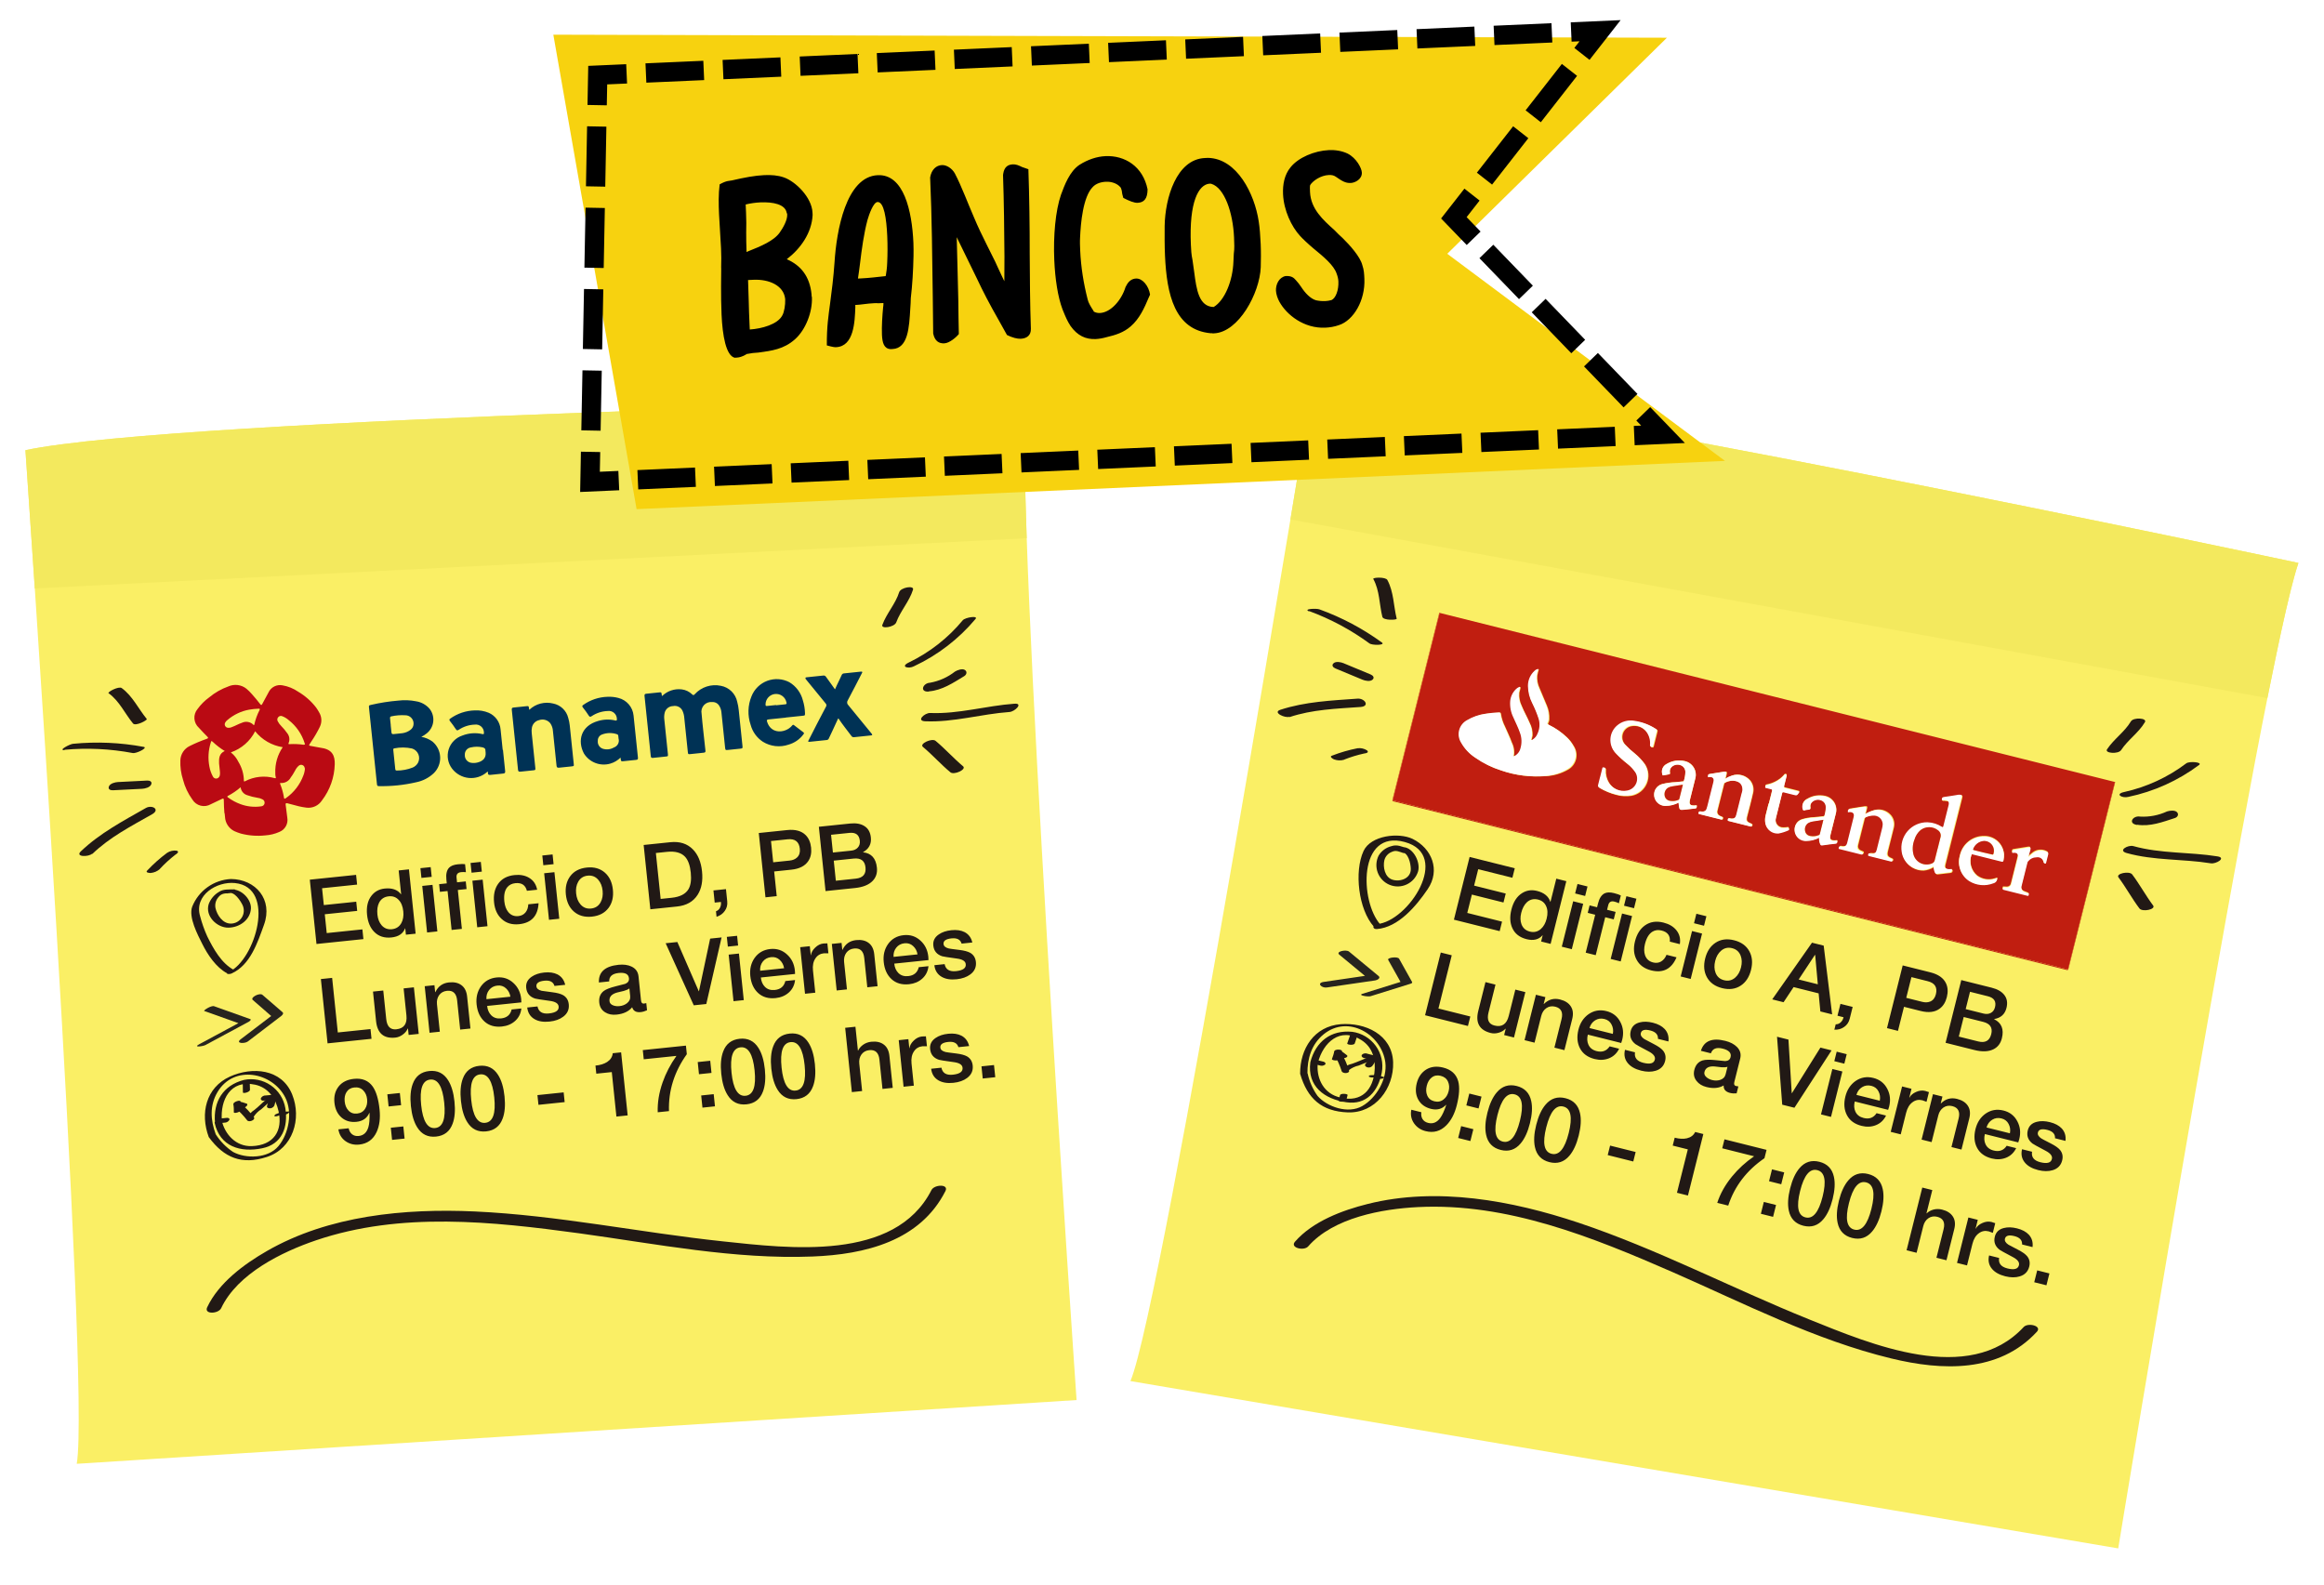 <svg xmlns="http://www.w3.org/2000/svg" width="462" height="315" fill="none" viewBox="0 0 462 315">
    <g filter="url(#filter0_d)">
        <path fill="#FAEF65" d="M214.017 274.314S201.766 97.104 203.944 75.42c0 0-168.484 3.633-198.895 10.074 0 0 13 185.668 10.206 201.498l198.762-12.678z"/>
        <path fill="#F3E95E" d="M204.101 102.993c-.465-13.388-.585-23.383-.158-27.573 0 0-168.483 3.632-198.88 10.073 0 0 .748 10.843 1.857 27.487l197.181-9.987z"/>
        <path fill="#211915" d="M43.968 256.051c3.26-6.89 12.124-11.202 18.854-13.487 16.85-5.714 35.022-3.745 52.307-1.397 15.315 2.101 30.895 5.227 46.419 4.614 10.381-.406 21.354-3.039 26.402-13.017.727-1.435-2.21-1.313-2.78-.192-7.267 14.285-28.379 11.585-41.473 10.198-16.47-1.75-32.771-5.186-49.337-5.945-13.895-.628-29.019.791-41.312 7.872-4.504 2.586-9.562 6.304-11.86 11.175-.684 1.46 2.239 1.325 2.78.179zM21.623 133.83c2.13 1.557 3.186 3.994 4.819 5.988.51.614 2.909-.666 2.738-.884-1.689-2.059-2.8-4.546-4.986-6.153-.568-.424-2.917.787-2.61 1.051M12.817 145.05c4.529-.415 9.094-.198 13.563.645.674.152 3.065-1.021 2.216-1.218-4.633-.867-9.364-1.076-14.055-.62-.611.031-3.076 1.328-1.721 1.259M22.451 153.098l5.805-.294c.558-.028 1.545-.264 1.795-.85.25-.585-.281-.811-.8-.785l-5.804.294c-.558.029-1.531.264-1.782.85-.25.585.268.812.786.785zM18.34 165.772c3.466-3.345 7.71-5.531 11.892-7.9 1.657-.95.05-1.921-1.196-1.272-4.544 2.588-9.175 5.02-12.973 8.648-1.181 1.139 1.562 1.133 2.273.444M31.781 168.727c.949-1.022 1.979-1.965 3.08-2.82.31-.188.85-.589.28-.799-.673-.095-1.356.058-1.923.43-1.415 1.048-2.732 2.22-3.938 3.502-.484.437.466.523.69.498.672-.064 1.307-.338 1.812-.784M178.167 119.728c.842-2.307 2.588-4.126 3.333-6.495.299-.934-2.447-.462-2.745.486-.746 2.355-2.455 4.119-3.347 6.495-.327.896 2.42.45 2.759-.486zM181.697 128.445c4.713-2.203 8.886-5.41 12.229-9.395.616-.737-2.04-.323-2.531.248-2.931 3.54-6.593 6.406-10.734 8.401-1.768.849-.066 1.335 1.036.746zM184.655 133.436c2.653-.214 4.802-1.681 7.012-3.018.491-.292.66-.899.151-1.233-.51-.334-1.465.007-1.969.313-1.448 1.134-3.151 1.897-4.961 2.222-1.462.074-2.128 1.906-.231 1.756M183.929 139.386c5.672.232 11.114-1.442 16.74-1.847 1.05-.053 2.84-1.782.995-1.648-5.612.404-11.094 2.08-16.753 1.847-1.08-.038-2.85 1.569-.982 1.648zM183.467 144.47c1.906 1.595 3.559 3.469 5.463 5.05.724.616 3.275-.565 2.524-1.193-1.906-1.595-3.559-3.469-5.463-5.05-.723-.603-3.274.578-2.524 1.193z"/>
        <path fill="#BA0A13" fill-rule="evenodd" d="M44.608 157.626c-.088-.845-.087-1.71-.116-2.561-.037-.359-.04-.388-.377-.243-.737.358-1.474.716-2.213 1.055-.609.355-1.333.457-2.017.284-.684-.174-1.272-.609-1.638-1.211-.87-1.192-1.506-2.539-1.87-3.968-.398-1.239-.573-2.538-.52-3.837.02-.595.202-1.173.526-1.672.323-.5.777-.902 1.311-1.163 1.111-.553 2.257-1.035 3.43-1.443.308-.122.31-.203.085-.431-.572-.574-1.126-1.16-1.67-1.756-.523-.465-.843-1.115-.893-1.812-.05-.698.175-1.387.626-1.921.645-.893 1.43-1.677 2.322-2.322 1.13-.938 2.414-1.67 3.797-2.164.58-.262 1.222-.359 1.854-.281.632.078 1.23.328 1.73.722.404.339.78.71 1.121 1.111.56.645 1.14 1.299 1.633 1.971.185.232.273.213.408-.042.403-.766.845-1.536 1.24-2.291.239-.516.646-.936 1.154-1.191.508-.255 1.088-.331 1.645-.215 1.107.192 2.16.621 3.087 1.257 1.388.815 2.605 1.89 3.586 3.166.215.303.412.619.59.944.264.43.415.92.44 1.423.023.504-.08 1.005-.3 1.459-.48.986-1.03 1.937-1.645 2.845l-.339.518c-.223.365-.224.355.186.433.727.125 1.468.289 2.204.404 2.043.311 2.613 1.538 2.559 3.243-.067 2.602-.957 5.116-2.542 7.181-.328.505-.791.908-1.337 1.162-.546.254-1.153.349-1.75.275-.503-.064-1.002-.153-1.496-.267-.765-.202-1.54-.393-2.305-.605-.279-.071-.368.038-.332.286.09.865.24 1.725.328 2.58.107.585.007 1.189-.285 1.708-.291.518-.755.919-1.31 1.132-.871.386-1.804.615-2.755.678-1.635.181-3.29.06-4.883-.357-.45-.136-.89-.302-1.318-.496-.529-.266-.977-.668-1.3-1.164-.321-.497-.505-1.071-.532-1.662l-.074-.716-.045-.046zm1.302-12.039c.627.5 1.133 1.135 1.48 1.857.694 1.125 1.072 2.416 1.092 3.737.023.219.08.193.234.117 1.814-.943 3.919-1.161 5.888-.612.238.066.268-.028.21-.203-.073-.269-.102-.547-.086-.826-.071-1.821.447-3.617 1.479-5.12-2.161-.333-4.12-1.464-5.487-3.17-.996 1.964-2.714 3.465-4.793 4.188l-.017.032zm4.629-5.478c.221-1.027.578-2.021 1.06-2.955.099-.211.052-.277-.19-.272-.633.021-1.264.086-1.889.196-1.594.292-3.081 1.002-4.31 2.057-.188.136-.342.314-.45.519-.052.098-.081.207-.083.318-.002.112.023.222.073.321.05.1.123.186.213.251s.195.107.305.123c.302.035.607-.018.88-.151.668-.241 1.282-.616 1.924-.824.391-.192.834-.252 1.262-.169.428.083.817.303 1.108.627l.097-.041zm-2.686 12.374c-.767.671-1.611 1.248-2.515 1.72-.239.125-.177.229.037.358.75.547 1.575.986 2.448 1.304 1.298.48 2.696.628 4.066.432.168-.003.33-.064.459-.172.129-.108.216-.257.247-.423.031-.165.005-.335-.075-.483-.08-.148-.21-.264-.364-.328-.324-.169-.676-.275-1.038-.314-.655-.1-1.298-.262-1.92-.484-.37-.102-.7-.314-.944-.609-.244-.294-.393-.657-.424-1.038l.023.037zm-3.137-7.164c-.864-.522-1.67-1.136-2.402-1.831-.297-.251-.289-.262-.41.123-.494 1.542-.59 3.185-.278 4.774.122.678.35 1.333.675 1.941.061.152.173.279.317.36.143.08.31.108.472.08.165-.037.314-.125.426-.253.111-.127.18-.286.195-.454.033-.227.036-.457.009-.685l-.169-1.621c-.033-1.002-.001-1.951 1.151-2.473l.014.039zm15.73-1.303c.295.04.165-.148.123-.264-.565-1.819-1.672-3.423-3.172-4.597-.38-.334-.816-.599-1.288-.781-.129-.056-.272-.07-.409-.041-.137.028-.263.099-.358.201-.11.107-.182.246-.206.397-.025.151 0 .306.072.442.188.363.432.694.725.98.421.426.805.888 1.149 1.379.226.271.374.599.426.948.052.349.007.706-.13 1.032-.065.147-.057.227.133.217.975-.052 1.953-.009 2.919.129l.016-.042zm.129 4.722c-.003-.136-.044-.268-.119-.381-.075-.113-.18-.202-.305-.257-.124-.055-.261-.073-.395-.052-.135.021-.26.08-.362.169-.292.252-.53.561-.7.908-.273.46-.505.937-.862 1.376-.181.365-.466.669-.818.873-.352.205-.757.301-1.164.278-.243-.025-.19.1-.136.236.326.819.566 1.67.716 2.539.045.428.136.438.463.193 1.554-1.109 2.741-2.657 3.408-4.446.186-.459.295-.946.323-1.441" clip-rule="evenodd"/>
        <path fill="#003255" fill-rule="evenodd" d="M83.762 142.478c.793.138 1.545.455 2.198.928.46.377.834.847 1.1 1.379.266.532.416 1.114.442 1.708.026.594-.074 1.186-.293 1.739-.219.553-.552 1.054-.977 1.469-.969.915-2.176 1.539-3.483 1.8-2.435.565-4.93.824-7.43.772-.348.036-.364-.213-.39-.462l-1.569-15.099c-.05-.477-.05-.487.44-.599 1.762-.407 3.55-.687 5.353-.837 1.197-.146 2.41-.099 3.593.139 1.023.167 1.955.685 2.636 1.465.29.362.505.777.632 1.222.127.446.165.912.11 1.372-.056.46-.202.904-.431 1.306-.23.403-.537.756-.904 1.038-.318.255-.663.477-1.027.66zm-5.384 4.5l.191 1.841c.02.189.04.377.31.36 1.086.003 2.164-.201 3.174-.602.422-.184.776-.495 1.014-.889.147-.262.233-.552.252-.851.02-.299-.029-.599-.14-.877-.112-.278-.285-.527-.506-.729-.221-.202-.485-.352-.772-.438-1.156-.251-2.352-.26-3.511-.028-.22.023-.223.184-.205.353l.193 1.86zm-.707-6.803l.146 1.403c.029.278.132.398.42.358l1.76-.183c.573-.077 1.118-.3 1.581-.647.21-.146.38-.343.49-.573.113-.23.163-.485.148-.74-.004-.215-.051-.428-.138-.625-.087-.197-.211-.375-.367-.525-.155-.149-.339-.266-.54-.344-.2-.078-.415-.116-.63-.111-.913-.054-1.829.017-2.722.212-.24.025-.313.184-.279.421l.145 1.393M131.656 134.333c.504-.485 1.11-.853 1.773-1.076.664-.224 1.368-.298 2.064-.218.798.089 1.543.443 2.115 1.007.201.19.31.179.517-.054.642-.703 1.456-1.226 2.362-1.517.906-.292 1.873-.342 2.804-.146.802.145 1.543.527 2.126 1.097.583.571.981 1.303 1.142 2.102.151.549.253 1.111.305 1.678l.724 6.962c.063.607.063.607-.534.669l-2.228.232c-.627.065-.627.065-.69-.542l-.723-6.962c-.043-.434-.182-.853-.409-1.225-.137-.249-.343-.454-.592-.592-.249-.138-.532-.202-.816-.186-.305-.037-.614-.001-.901.105-.288.106-.547.279-.754.505-.208.226-.358.498-.44.794-.081.296-.09.607-.027.907.182 2.244.466 4.486.698 6.724.113 1.084.253.979-.891 1.098l-1.939.202c-.547.057-.557.058-.613-.479l-.694-6.674c-.029-.484-.143-.959-.337-1.403-.154-.359-.428-.653-.775-.831-.346-.179-.745-.231-1.126-.148-.391.005-.768.142-1.071.389-.303.247-.514.589-.597.971-.102.434-.123.882-.064 1.324l.707 6.803c.051.487.052.497-.455.55l-2.487.258c-.289.03-.436-.035-.46-.364l-1.241-11.936c-.033-.318.066-.429.376-.451l2.447-.254c.527-.055.527-.055.601.47.011.069.018.139.022.209M123.378 146.584c-.574.575-1.285.995-2.065 1.22-.975.279-2.015.232-2.96-.135-.946-.366-1.746-1.031-2.278-1.895-1.33-2.546-.571-5.49 2.819-6.446 1.109-.339 2.289-.375 3.417-.103.269.072.339-.036.325-.265.003-.235-.044-.467-.14-.682-.095-.214-.236-.404-.413-.558-.177-.154-.385-.268-.611-.333-.225-.065-.462-.08-.693-.044-1.125.042-2.216.395-3.152 1.021-.282.19-.426.155-.595-.119-.36-.556-.748-1.098-1.175-1.627-.152-.206-.134-.328.072-.47 1.42-1.016 3.112-1.584 4.858-1.631.722-.035 1.446.043 2.145.229.803.2 1.524.643 2.064 1.269.541.627.874 1.405.953 2.228l.872 8.385c.031.299-.078.41-.358.429l-2.447.255c-.547.057-.547.057-.633-.487l-.021-.199.016-.042zm-.406-3.708l-.06-.577c0-.079-.027-.155-.075-.217s-.116-.107-.192-.127c-.953-.322-1.988-.307-2.931.043-.266.087-.495.259-.653.49-.158.231-.235.508-.22.787-.037.327.036.657.207.937.172.281.431.497.739.614.371.125.765.169 1.154.128.39-.04.766-.164 1.104-.363.344-.118.631-.361.805-.68.173-.32.22-.693.131-1.046M99.986 145.074l.437 4.207c.034.328-.053.458-.381.492l-2.556.266c-.309.032-.496-.029-.492-.381l-.028-.269c-.006-.06-.162.087-.225.154-.493.417-1.065.729-1.682.919-.617.189-1.265.251-1.907.183-.641-.069-1.262-.267-1.825-.583-.563-.315-1.056-.742-1.449-1.253-.412-.535-.69-1.161-.81-1.825-.12-.665-.078-1.348.12-1.993.2-.645.55-1.233 1.024-1.715.473-.481 1.055-.842 1.696-1.052 1.27-.501 2.662-.603 3.991-.295.269.073.328-.034.305-.262.005-.235-.041-.467-.135-.681-.095-.215-.235-.406-.41-.56-.177-.154-.385-.268-.61-.333-.225-.065-.461-.08-.693-.044-1.125.038-2.217.392-3.15 1.021-.293.191-.418.144-.597-.129-.359-.546-.747-1.089-1.174-1.617-.152-.206-.126-.339.072-.47 1.42-1.015 3.112-1.583 4.857-1.631.955-.055 1.91.107 2.794.474.652.284 1.215.739 1.63 1.317.413.579.663 1.258.722 1.967l.426 4.098.05-.005zm-3.446.509c-.02-.105-.032-.212-.033-.319.035-.436-.204-.612-.596-.702-.765-.168-1.558-.161-2.32.02-.344.053-.655.232-.874.502-.22.27-.33.611-.311.959-.029.37.081.738.309 1.032.227.294.556.493.922.559.429.076.87.058 1.291-.054 1.157-.281 1.718-.983 1.612-1.997M105.248 137.078c.621-.583 1.379-1 2.203-1.214.825-.214 1.69-.217 2.516-.01.716.14 1.377.482 1.906.984.529.502.905 1.144 1.083 1.852.152.494.255 1.002.308 1.516l.79 7.599c.052.497.052.497-.455.55l-2.437.253c-.358.038-.498-.048-.526-.418l-.715-6.873c-.029-.557-.214-1.095-.533-1.553-.26-.314-.609-.541-1.001-.651-.393-.111-.809-.098-1.194.035-.359.075-.688.254-.945.515s-.432.592-.501.952c-.079.389-.092.788-.039 1.181l.707 6.803c.049.467.051.487-.426.537l-2.537.264c-.298.031-.436-.036-.47-.364l-1.24-11.936c-.033-.318.066-.429.375-.451l2.487-.258c.497-.052.497-.052.572.473 0 .07.008.14.021.209M156.204 138.658l-3.342.347c-.437.046-.48.121-.347.529.692 2.11 2.871 2.276 4.362 1.246.237-.167.45-.365.633-.589.016-.028.04-.053.067-.071.028-.018.06-.029.093-.032.033-.004.066.001.097.013.031.011.059.031.081.055l1.867 1.425c.207.149.09.282-.016.424-.735.983-1.774 1.696-2.956 2.026-.838.285-1.729.381-2.608.281-.88-.099-1.726-.392-2.479-.858-1.195-.783-2.06-1.978-2.43-3.357-.635-1.854-.574-3.876.173-5.688.279-.703.702-1.34 1.243-1.868.541-.529 1.187-.939 1.896-1.202.709-.263 1.466-.375 2.221-.327.755.048 1.491.254 2.161.604.665.397 1.245.921 1.706 1.543.462.621.796 1.328.983 2.079.252.803.393 1.638.419 2.48.003.512.053.517-.504.575l-3.302.343-.018.022zm-1.924-2.454l1.801-.187c.278-.029.34-.116.261-.389-.104-.511-.395-.965-.815-1.274-.421-.308-.941-.449-1.46-.395-.519.054-.999.299-1.347.687-.348.388-.539.892-.536 1.414.024.229.032.308.291.281l1.8-.187M165.996 133.036c.269-.601.53-1.181.822-1.764.162-.369.337-.719.493-1.057.035-.103.102-.193.191-.257.089-.063.196-.097.305-.096l3.272-.34c.1-.011.239-.025.305.028.066.054.023.219-.076.33-.912 1.774-1.822 3.558-2.766 5.315-.108.149-.157.333-.138.517.019.183.105.353.242.477 1.494 1.805 2.96 3.624 4.445 5.43l.161.194c.221.289.197.352-.161.389l-3.312.344c-.106.014-.215-.003-.311-.05-.096-.048-.176-.123-.23-.216-.828-1.1-1.683-2.167-2.454-3.303-.007-.07-.064-.135-.167-.154l-1.133 2.45c-.229.507-.478 1.005-.708 1.501-.032.092-.089.172-.164.232-.076.059-.168.096-.264.104l-3.421.356c-.369.038-.267-.143-.166-.335 1.111-2.206 2.253-4.413 3.424-6.619.077-.106.113-.237.099-.367-.013-.131-.075-.251-.172-.339-1.242-1.5-2.476-3.021-3.709-4.531-.07-.093-.14-.187-.22-.279-.079-.092-.165-.335.134-.356l1.512-.157 1.801-.187c.112-.023.228-.011.332.036.105.047.191.126.248.226.555.796 1.17 1.587 1.705 2.376.036.047.077.09.123.128" clip-rule="evenodd"/>
        <path fill="#211915" d="M62.916 183.654l-1.329-12.783 9.203-.956.2 1.933-6.964.724.348 3.348 6.445-.67.19 1.826-6.445.67.389 3.742 7.09-.737.2 1.934-9.327.969zm12.113-5.837c.09.871.37 1.578.836 2.121.534.608 1.218.868 2.054.782.847-.088 1.474-.503 1.88-1.245.343-.639.468-1.406.375-2.302-.105-1.014-.42-1.784-.945-2.308-.515-.538-1.166-.766-1.954-.684-.883.092-1.52.514-1.913 1.267-.32.636-.43 1.426-.333 2.369zm6.268-8.994l1.329 12.783-1.934.201-.13-1.253-.036.003c-.41 1.056-1.312 1.657-2.708 1.802-1.409.146-2.544-.218-3.408-1.094-.808-.809-1.287-1.941-1.439-3.397-.163-1.576.127-2.843.872-3.801.649-.839 1.528-1.317 2.638-1.432 1.457-.151 2.533.225 3.23 1.13l.036-.004-.491-4.726 2.041-.212zm3.608 12.546l-.962-9.256 2.041-.212.962 9.256-2.04.212zm-1.127-10.85l-.201-1.933 2.04-.212.202 1.933-2.041.212zm3.675 2.767l-.158-1.522 1.522-.158-.08-.77c-.112-1.074.072-1.859.551-2.355.36-.363.935-.586 1.722-.668.657-.068 1.139-.076 1.446-.023l.165 1.593c-.27-.044-.59-.047-.96-.009-.668.07-.969.427-.902 1.071l.099.949 1.736-.18.159 1.521-1.737.181.804 7.734-2.041.212-.804-7.734-1.522.158zm7.418 7.047l-.962-9.256 2.041-.212.962 9.256-2.04.212zm-1.127-10.849l-.201-1.934 2.04-.212.201 1.933-2.04.213zm13.041 3.386l-2.041.212c-.287-1.141-1.052-1.646-2.293-1.517-.68.07-1.214.337-1.6.799-.525.634-.723 1.577-.592 2.831.09.871.35 1.574.78 2.108.511.623 1.178.891 2.002.806.596-.062 1.067-.298 1.41-.708.354-.423.545-.967.572-1.634l2.041-.212c-.136 2.524-1.421 3.912-3.856 4.165-1.408.146-2.566-.198-3.473-1.032-.865-.779-1.371-1.873-1.517-3.281-.153-1.468.106-2.69.777-3.664.712-1.039 1.803-1.635 3.271-1.788 1.134-.118 2.099.059 2.896.532.874.512 1.415 1.306 1.623 2.383zm2.353 5.98l-.962-9.256 2.041-.212.962 9.256-2.041.212zm-1.128-10.849l-.201-1.934 2.041-.212.201 1.934-2.041.212zm9.495 8.605c.859-.09 1.491-.505 1.897-1.247.356-.64.487-1.408.394-2.303-.092-.884-.378-1.602-.858-2.155-.549-.643-1.253-.92-2.113-.83-.859.089-1.491.505-1.897 1.247-.356.64-.488 1.401-.396 2.285.093.895.38 1.619.859 2.173.55.642 1.254.919 2.114.83zm.167 1.611c-1.456.151-2.656-.189-3.599-1.02-.903-.799-1.43-1.926-1.582-3.382-.15-1.444.14-2.657.871-3.638.741-.994 1.84-1.566 3.296-1.718 1.456-.151 2.656.189 3.599 1.02.903.799 1.43 1.92 1.58 3.365.151 1.456-.133 2.668-.853 3.635-.752 1.007-1.856 1.587-3.312 1.738zm12.712-12.65l.949 9.131 2.202-.229c1.623-.169 2.729-.73 3.318-1.684.463-.772.619-1.88.469-3.324-.15-1.445-.531-2.497-1.143-3.157-.772-.813-1.969-1.135-3.593-.966l-2.202.229zm-1.099 11.19l-1.329-12.784 5.3-.55c1.874-.195 3.371.283 4.492 1.433 1.012 1.029 1.616 2.486 1.812 4.372.196 1.886-.096 3.436-.874 4.651-.861 1.357-2.228 2.132-4.102 2.327l-5.299.551zm12.795-1.33l-.251-2.417 2.489-.259.251 2.417c.076.728-.087 1.366-.489 1.915-.388.559-.933.947-1.634 1.165l-.114-1.092c.372-.135.642-.38.811-.736.169-.343.227-.717.173-1.122l-1.236.129zm11.191-12.239l.439 4.226 3.276-.341c.597-.062 1.083-.263 1.457-.604.451-.421.638-1.001.561-1.741-.146-1.408-.953-2.036-2.421-1.884l-3.312.344zm-1.1 11.19l-1.328-12.783 5.64-.586c1.623-.169 2.852.168 3.688 1.01.606.612.964 1.444 1.073 2.494.108 1.039-.072 1.914-.541 2.626-.645.996-1.779 1.579-3.402 1.747l-3.401.354.509 4.905-2.238.233zm13.575-7.292l.415 3.992 3.957-.411c1.432-.149 2.078-.898 1.938-2.246-.136-1.313-.921-1.895-2.353-1.747l-3.957.412zm-1.633 6.051l-1.329-12.783 6.213-.646c1.182-.123 2.135.05 2.859.517.736.467 1.158 1.219 1.266 2.258.134 1.289-.381 2.259-1.543 2.911l.003.036c1.636.179 2.549 1.194 2.742 3.044.11 1.063-.172 1.943-.848 2.64-.752.778-1.915 1.249-3.491 1.413l-5.872.61zm1.099-11.19l.367 3.527 3.652-.379c.549-.057.981-.259 1.294-.605.326-.348.46-.802.402-1.363-.122-1.17-.809-1.689-2.062-1.559l-3.653.379zM65.119 203.412l-1.329-12.783 2.238-.233 1.128 10.85 6.499-.676.2 1.934-8.736.908zm17.16-11.14l.962 9.257-2.005.208-.134-1.289-.036.004c-.203.479-.54.888-1.012 1.227-.46.337-.946.533-1.46.586-2.303.239-3.58-.852-3.833-3.275l-.61-5.873 2.041-.212.59 5.676c.154 1.48.822 2.158 2.003 2.035 1.516-.157 2.186-1.077 2.011-2.76l-.558-5.371 2.041-.213zm3.115 9.033l-.962-9.256 1.933-.201.142 1.36.04.033c.541-1.167 1.445-1.816 2.71-1.947 1.027-.107 1.855.079 2.483.556.641.477 1.015 1.228 1.121 2.254l.66 6.356-2.04.212-.605-5.818c-.144-1.385-.819-2.015-2.024-1.889-.668.069-1.187.358-1.557.867-.357.508-.5 1.108-.428 1.8l.568 5.461-2.041.212zm18.251-6.041l-6.803.707c.08.776.35 1.393.807 1.852.499.504 1.154.713 1.966.629 1.146-.12 1.844-.711 2.096-1.775l1.933-.201c-.112 1.013-.526 1.841-1.244 2.482-.707.629-1.579.997-2.618 1.105-1.42.147-2.577-.185-3.47-.997-.892-.812-1.414-1.946-1.565-3.402-.142-1.361.139-2.548.842-3.562.747-1.055 1.789-1.652 3.126-1.791 1.3-.135 2.418.231 3.353 1.099.893.812 1.407 1.869 1.542 3.17.024.227.035.455.035.684zm-6.943-.636l4.762-.495c-.106-.676-.399-1.231-.878-1.664-.468-.434-1.036-.616-1.704-.547-.692.072-1.241.365-1.646.877-.405.513-.583 1.122-.534 1.829zm8.11 1.655l2.041-.212c.208 1.064.962 1.528 2.263 1.393 1.408-.146 2.052-.623 1.932-1.431-.083-.571-.663-.927-1.74-1.068-1.799-.247-2.774-.4-2.925-.456-1.073-.347-1.666-1.058-1.777-2.132-.096-.919.268-1.656 1.091-2.213.652-.453 1.486-.733 2.5-.839 1.039-.107 1.915.019 2.628.379.804.423 1.316 1.112 1.535 2.066l-2.13.222c-.241-.808-.91-1.154-2.008-1.04-1.122.116-1.65.491-1.585 1.123.045.43.395.726 1.052.887.124.035.827.131 2.111.287.953.118 1.666.309 2.14.574.668.389 1.045.995 1.13 1.819.106 1.014-.261 1.836-1.101 2.467-.704.531-1.612.855-2.722.97-1.217.127-2.211-.035-2.982-.486-.847-.491-1.331-1.261-1.453-2.31zm20.465-2.272l-.158-1.522c-.245.195-.614.36-1.107.495l-1.342.321c-1.09.306-1.592.877-1.505 1.712.042.406.301.693.777.861.364.131.772.173 1.226.126.549-.057 1.03-.24 1.445-.549.503-.378.725-.859.664-1.444zm1.656-3.918l.495 4.762c.048.466.233.682.556.648.191-.02.357-.049.497-.088l.147 1.415c-.425.201-.847.323-1.265.366-.907.095-1.471-.227-1.692-.964-.686.832-1.715 1.319-3.088 1.461-.895.093-1.653-.057-2.273-.451-.695-.423-1.087-1.064-1.177-1.923-.106-1.026.199-1.806.915-2.339.437-.323 1.22-.627 2.349-.914l1.903-.487c.544-.225.789-.595.736-1.108-.087-.836-.769-1.187-2.046-1.054-1.277.133-1.907.693-1.889 1.68l-2.041.212c-.094-2.065 1.202-3.237 3.888-3.517 1.014-.105 1.877.011 2.587.347.838.395 1.304 1.047 1.398 1.954zm10.985 5.753l-5.589-12.34 2.327-.242 4.256 9.782.036-.003 2.225-10.456 2.274-.237-3.04 13.237-2.489.259zm7.901-.821l-.962-9.256 2.041-.212.962 9.256-2.041.212zm-1.127-10.85l-.201-1.933 2.041-.212.201 1.933-2.041.212zm13.363 5.434l-6.803.707c.08.776.349 1.393.807 1.853.499.503 1.154.712 1.966.628 1.146-.119 1.844-.711 2.096-1.774l1.933-.201c-.112 1.013-.526 1.84-1.244 2.482-.707.628-1.579.996-2.618 1.104-1.42.148-2.577-.185-3.469-.997-.893-.812-1.415-1.946-1.566-3.402-.142-1.361.139-2.548.842-3.562.747-1.055 1.789-1.652 3.126-1.791 1.301-.135 2.418.231 3.353 1.099.893.813 1.407 1.869 1.542 3.17.024.227.035.455.035.684zm-6.943-.636l4.762-.495c-.106-.676-.399-1.231-.878-1.664-.468-.434-1.036-.616-1.704-.546-.692.072-1.241.364-1.646.876-.405.513-.583 1.123-.534 1.829zm8.921 4.575l-.962-9.256 1.915-.199.186 1.79.036-.004c.066-.525.346-1.025.84-1.499.492-.485 1.043-.76 1.652-.823.155-.016.413-.025.775-.026l.205 1.969c-.484-.01-.779-.009-.887.002-.728.076-1.29.412-1.687 1.008-.43.623-.593 1.431-.49 2.421l.458 4.405-2.041.212zm6.294-.654l-.962-9.257 1.933-.2.142 1.36.039.032c.543-1.166 1.447-1.815 2.712-1.946 1.026-.107 1.854.078 2.483.556.64.476 1.014 1.228 1.121 2.254l.66 6.356-2.041.212-.605-5.819c-.144-1.384-.818-2.014-2.024-1.889-.668.07-1.187.359-1.556.868-.358.508-.501 1.108-.429 1.8l.568 5.461-2.041.212zm18.251-6.041l-6.803.707c.08.775.35 1.393.808 1.852.498.503 1.153.713 1.965.628 1.146-.119 1.844-.71 2.096-1.774l1.933-.201c-.111 1.013-.526 1.84-1.244 2.482-.706.628-1.579.997-2.617 1.105-1.421.147-2.577-.185-3.47-.997-.893-.812-1.415-1.946-1.566-3.402-.142-1.361.139-2.548.842-3.563.747-1.054 1.789-1.651 3.126-1.79 1.301-.135 2.419.231 3.353 1.099.893.812 1.407 1.869 1.542 3.17.024.226.035.454.035.684zm-6.943-.636l4.763-.495c-.107-.677-.4-1.231-.879-1.664-.468-.434-1.035-.616-1.704-.547-.692.072-1.241.364-1.646.877-.405.513-.583 1.122-.534 1.829zm8.111 1.654l2.041-.212c.207 1.065.961 1.529 2.262 1.394 1.408-.147 2.052-.624 1.932-1.432-.083-.57-.663-.926-1.74-1.067-1.799-.248-2.774-.4-2.924-.457-1.074-.346-1.667-1.057-1.778-2.131-.096-.919.268-1.657 1.091-2.213.652-.454 1.486-.733 2.501-.839 1.038-.108 1.914.018 2.627.379.804.423 1.316 1.112 1.536 2.066l-2.131.221c-.241-.807-.91-1.154-2.008-1.04-1.122.117-1.65.492-1.584 1.124.044.43.395.725 1.051.886.124.036.828.131 2.111.288.953.118 1.667.309 2.141.573.667.389 1.044.996 1.13 1.819.105 1.015-.262 1.837-1.101 2.467-.705.532-1.613.856-2.723.971-1.217.126-2.211-.036-2.982-.486-.847-.491-1.331-1.262-1.452-2.311zM70.44 212.176c-.704.073-1.226.387-1.567.941-.31.503-.426 1.118-.35 1.846.076.74.319 1.33.726 1.77.45.497 1.027.708 1.731.635.728-.076 1.267-.403 1.617-.983.333-.517.46-1.145.383-1.885-.074-.716-.334-1.299-.778-1.747-.446-.461-1.033-.653-1.761-.577zm-3.17 8.328l2.041-.212c.101.508.33.907.686 1.196.354.276.794.388 1.32.333.966-.101 1.605-.686 1.916-1.756.189-.622.266-1.559.233-2.811l-.04-.032c-.457 1.061-1.306 1.656-2.547 1.785-1.182.123-2.176-.16-2.984-.848-.808-.7-1.28-1.689-1.412-2.966-.13-1.253.145-2.319.826-3.198.693-.881 1.707-1.39 3.044-1.529 1.647-.172 2.895.338 3.742 1.529.694.99 1.148 2.511 1.361 4.564.182 1.742-.013 3.235-.584 4.476-.69 1.495-1.845 2.327-3.469 2.496-1.014.106-1.918-.12-2.712-.677-.795-.569-1.269-1.352-1.42-2.35zm9.982-4.548L77 213.539l2.488-.259.251 2.417-2.488.259zm.69 6.642l-.251-2.417 2.488-.258.252 2.417-2.489.258zm8.574-2.357c1.528-.159 2.125-1.843 1.791-5.054-.334-3.211-1.264-4.737-2.792-4.578-1.528.159-2.125 1.844-1.791 5.054.334 3.211 1.264 4.737 2.792 4.578zm-1.178-11.333c1.624-.168 2.869.438 3.736 1.82.663 1.041 1.088 2.457 1.274 4.247.186 1.79.062 3.263-.373 4.418-.565 1.531-1.659 2.38-3.282 2.549-1.623.169-2.869-.438-3.736-1.819-.663-1.041-1.088-2.457-1.274-4.248-.186-1.79-.062-3.263.373-4.418.565-1.53 1.659-2.38 3.282-2.549zm11.126 10.299c1.528-.158 2.125-1.843 1.792-5.054-.334-3.211-1.265-4.737-2.793-4.578-1.527.159-2.124 1.844-1.79 5.054.333 3.211 1.264 4.737 2.791 4.578zm-1.177-11.333c1.623-.168 2.868.438 3.736 1.82.663 1.041 1.088 2.457 1.274 4.247.186 1.79.061 3.263-.374 4.418-.564 1.531-1.659 2.38-3.282 2.549-1.623.169-2.868-.438-3.736-1.819-.663-1.041-1.088-2.457-1.274-4.247-.186-1.791-.061-3.264.373-4.419.565-1.53 1.66-2.38 3.283-2.549zm11.754 7.755l-.201-1.934 5.21-.541.201 1.933-5.21.542zm11.5-6.19l-.168-1.611c.932-.085 1.704-.322 2.315-.711.678-.445 1.051-1.027 1.122-1.746l1.665-.173 1.302 12.533-2.238.232-.919-8.844-3.079.32zm9.432-2.862l-.19-1.827 8.576-.891.177 1.701c-2.496 3.493-3.679 7.265-3.547 11.317l-2.238.233c-.066-1.912.254-3.881.96-5.909.651-1.865 1.571-3.632 2.761-5.3l-6.499.676zm10.98 2.966l-.252-2.417 2.489-.258.251 2.417-2.488.258zm.69 6.643l-.251-2.417 2.488-.259.251 2.417-2.488.259zm8.574-2.357c1.528-.159 2.125-1.844 1.791-5.054-.334-3.211-1.264-4.737-2.792-4.578-1.528.158-2.125 1.843-1.791 5.054.333 3.211 1.264 4.737 2.792 4.578zm-1.178-11.333c1.623-.169 2.869.438 3.736 1.819.663 1.041 1.088 2.457 1.274 4.247.186 1.791.062 3.263-.373 4.419-.565 1.53-1.659 2.38-3.282 2.549-1.624.168-2.869-.438-3.736-1.82-.664-1.041-1.088-2.457-1.274-4.247-.186-1.79-.062-3.263.373-4.418.565-1.531 1.659-2.381 3.282-2.549zm11.126 10.299c1.528-.159 2.125-1.844 1.791-5.054-.333-3.211-1.264-4.737-2.792-4.578-1.528.158-2.125 1.843-1.791 5.054.334 3.211 1.265 4.737 2.792 4.578zm-1.178-11.333c1.624-.169 2.869.438 3.737 1.819.663 1.041 1.087 2.457 1.273 4.247.187 1.791.062 3.264-.373 4.419-.565 1.53-1.659 2.38-3.282 2.549-1.623.168-2.869-.438-3.736-1.82-.663-1.041-1.088-2.457-1.274-4.247-.186-1.79-.062-3.263.373-4.418.565-1.531 1.659-2.38 3.282-2.549zm12.357 11.637l-1.328-12.783 2.041-.212.493 4.744.036-.004c.218-.457.557-.848 1.018-1.173.473-.327 1.007-.521 1.604-.583 1.027-.107 1.854.079 2.483.556.641.476 1.014 1.228 1.121 2.254l.661 6.356-2.041.212-.605-5.818c-.144-1.385-.819-2.015-2.024-1.889-.669.069-1.188.358-1.557.867-.357.508-.5 1.108-.428 1.8l.567 5.461-2.041.212zm10.281-1.069l-.962-9.256 1.916-.199.186 1.791.035-.004c.067-.526.346-1.025.84-1.499.493-.486 1.043-.76 1.652-.823.155-.016.413-.025.775-.026l.205 1.969c-.484-.01-.779-.01-.887.002-.728.075-1.29.411-1.687 1.007-.429.624-.593 1.431-.49 2.422l.458 4.404-2.041.212zm5.484-3.574l2.041-.212c.207 1.065.961 1.529 2.262 1.394 1.409-.147 2.053-.624 1.933-1.432-.084-.57-.664-.926-1.74-1.067-1.799-.248-2.774-.4-2.925-.457-1.074-.346-1.666-1.057-1.778-2.131-.095-.919.268-1.657 1.091-2.213.653-.454 1.486-.733 2.501-.839 1.038-.108 1.914.018 2.627.379.804.423 1.316 1.112 1.536 2.066l-2.131.221c-.24-.807-.91-1.154-2.008-1.04-1.122.117-1.65.492-1.584 1.124.044.43.395.725 1.051.886.124.036.828.131 2.111.288.953.118 1.667.309 2.141.573.668.389 1.044.996 1.13 1.819.105 1.015-.262 1.837-1.101 2.467-.705.532-1.612.856-2.722.971-1.218.126-2.212-.036-2.982-.486-.848-.491-1.332-1.262-1.453-2.311zm10.255 1.939l-.251-2.417 2.489-.259.251 2.417-2.489.259zM46.501 188.817c-2.5-1.329-4.077-4.211-5.297-6.668-.59-1.298-1.066-2.645-1.424-4.025-1.236-4.154 3.3-6.948 6.927-6.581 8.332.843 4.024 15.306-1.181 17.657-.96.431.057.547.544.305 3.677-1.669 5.126-6.112 6.407-9.654 1.837-5.057-1.666-9.066-6.567-9.11-1.673.082-3.287.642-4.651 1.615-1.364.972-2.42 2.315-3.044 3.87-.787 2.093 1.097 5.617 1.999 7.423 1.068 2.151 2.746 4.661 4.918 5.823.372.193 1.545-.512 1.3-.648"/>
        <path fill="#211915" d="M46.566 172.795c-1.06.05-2.172-.106-3.1.544-.905.55-1.6 1.386-1.975 2.377-.755 2.41 1.645 4.705 3.886 4.693 2.24-.012 4.373-1.55 4.504-3.776.121-2.023-2.253-4.26-4.259-3.73-.606.164-1.171.916-.173.652 1.156-.382 2.358 1.504 2.781 2.385.181.393.26.824.232 1.255-.03.432-.167.849-.4 1.213-.231.364-.552.665-.93.873-.379.209-.804.319-1.236.32-1.617.017-2.738-1.676-3.054-3.071-.076-.372-.068-.756.024-1.124.093-.368.267-.711.51-1.002.635-.851 1.334-.803 2.294-.852.358-.037 1.606-.79.846-.752M44.105 218.675c-.333-3.886 1.617-8.14 6.607-7.05 2.654.578 4.098 2.771 4.657 5.246.89 3.929-.952 6.805-5.308 6.966-3.115.113-5.366-2.287-5.996-5.158-.043-.417-1.503.046-1.392.537 1.026 4.74 5.172 5.937 9.433 5.052 4-.797 5.207-4.261 4.622-7.96-.154-.919-.492-1.797-.994-2.582-.502-.785-1.157-1.46-1.926-1.986-.769-.525-1.636-.89-2.55-1.073-.913-.182-1.854-.178-2.766.012-4.151 1.075-6.117 4.315-5.754 8.48.038.368 1.444-.029 1.392-.537"/>
        <path fill="#211915" d="M42.89 221.496c-1.047-2.817-1.232-5.753.352-8.411 3.262-5.477 10.895-3.907 13.438 1.026 1.534 2.957.753 7.241-1.331 9.73-2.084 2.489-6.473 2.533-9.019 1.158-1.374-.92-2.545-2.112-3.44-3.503-.317-.439-1.651.172-1.392.537 3.048 4.177 6.61 5.566 11.532 3.969 5.186-1.665 7-7.614 5.052-12.429-2.074-5.153-7.966-5.546-12.364-3.561-4.8 2.178-5.963 7.346-4.22 12.021.169.465 1.572-.063 1.392-.537"/>
        <path fill="#211915" d="M48.246 211.398c.061.586.002 1.176.043 1.765.03.298 1.44-.07 1.402-.538-.04-.469-.002-1.176-.043-1.765-.031-.299-1.44.069-1.402.538zM43.437 219.298l1.193-.124c.19.003.376-.043.543-.132.166-.09.307-.22.41-.38.147-.317-.2-.471-.46-.445l-1.232.129c-.19-.005-.377.039-.544.129-.167.09-.308.221-.409.382-.149.307.19.473.449.446M57.289 216.963c-.856-.014-1.704.17-2.477.539-.124.073-.455.369-.128.416.346.009.687-.09.976-.283-.272.089-.3.122-.092.08l.298-.031.547-.057c.352-.027.687-.157.967-.372.213-.173.163-.358-.125-.328M50.484 218.133c-.734-.983-1.573-1.883-2.501-2.686-.417-.429-1.742.262-1.26.744.879.739 1.676 1.57 2.379 2.478.348.547 1.715-.038 1.392-.537"/>
        <path fill="#211915" d="M50.422 218.019c.386-.608.902-1.122 1.512-1.504.748-.641 1.45-1.328 2.198-1.978.23-.205.116-.425-.166-.435-.357 0-.702.133-.967.372-.791.705-1.557 1.468-2.382 2.137-.617.394-1.13.93-1.496 1.563-.263.57 1.16.232 1.332-.138M46.408 215.49c.066.54.093 1.085.079 1.63.032.309 1.432-.058 1.402-.538.014-.544-.013-1.089-.079-1.63-.037-.358-1.498.095-1.402.538z"/>
        <path fill="#211915" d="M46.766 215.835c.404.098.802.218 1.193.359.171.036.347.034.517-.007.17-.04.328-.117.465-.226.166-.138.393-.473.06-.579-.477-.173-.965-.314-1.461-.422-.473-.101-1.637.693-.804.878M52.359 214.801l1.631-.169-.7-.35c.044.517-.022 1.038-.193 1.528-.136.336.204.512.486.513.192.013.385-.031.553-.125.169-.094.307-.235.397-.406.202-.576.289-1.187.255-1.796-.037-.358-.434-.408-.7-.36-.267.048-.846.088-1.264.132-.192-.013-.385.03-.553.125-.169.094-.307.235-.397.406-.128.315.197.542.486.512"/>
        <path fill="#27241F" d="M40.593 196.972l7.193 2.56.357-.54-8.57 4.611c-1.256.683.786.401 1.271.139l8.57-4.61c.07-.008.648-.44.346-.539l-7.183-2.561c-.605-.209-2.204.852-1.974.939"/>
        <path fill="#27241F" d="M50.282 194.809l3.957 3.449.275-.742-6.642 5.063c-1.165.885.76.927 1.395.459l6.632-5.063c.205-.152.55-.51.274-.752l-3.999-3.456c-.552-.475-2.53.525-1.902 1.043"/>
    </g>
    <g filter="url(#filter1_d)">
        <path fill="#FAEF65" d="M421.092 303.807s28.73-175.294 35.825-195.901c0 0-164.823-35.117-195.9-35.825 0 0-29.943 183.699-36.294 198.465l196.369 33.261z"/>
        <path fill="#F3E95E" d="M450.745 134.779c2.618-13.136 4.795-22.893 6.172-26.873 0 0-164.823-35.118-195.888-35.823 0 0-1.758 10.725-4.497 27.18l194.213 35.516z"/>
        <path fill="#211915" d="M260.057 243.775c5.02-5.736 14.725-7.459 21.823-7.817 17.771-.889 34.711 5.974 50.696 12.958 14.157 6.209 28.288 13.476 43.388 17.131 10.096 2.448 21.372 2.916 28.955-5.301 1.092-1.182-1.767-1.867-2.621-.945-10.896 11.753-30.465 3.384-42.682-1.531-15.363-6.187-30.104-13.949-45.83-19.209-13.195-4.404-28.13-7.174-41.891-3.724-5.038 1.255-10.921 3.449-14.463 7.506-1.058 1.217 1.791 1.887 2.625.932zM273.028 111.134c1.254 2.322 1.159 4.976 1.775 7.479.197.773 2.914.649 2.853.379-.64-2.585-.574-5.309-1.856-7.7-.33-.626-2.972-.543-2.809-.173M260.253 117.477c4.267 1.573 8.295 3.732 11.968 6.414.543.428 3.206.397 2.524-.146-3.81-2.775-7.992-4.998-12.423-6.603-.565-.235-3.348-.124-2.095.397M265.49 128.887l5.368 2.23c.515.215 1.508.425 1.985.004.478-.42.096-.853-.383-1.052l-5.367-2.23c-.516-.215-1.497-.421-1.974 0-.478.421-.108.849.371 1.048zM256.329 138.561c4.568-1.53 9.34-1.678 14.134-2.019 1.904-.145.87-1.713-.534-1.662-5.214.382-10.441.586-15.43 2.229-1.556.52.923 1.694 1.861 1.378M267.194 147.008c1.296-.514 2.631-.923 3.993-1.221.361-.037 1.02-.167.596-.602-.566-.375-1.249-.53-1.921-.438-1.727.338-3.421.829-5.061 1.469-.625.186.196.672.41.746.634.232 1.324.256 1.973.071M421.663 145.119c1.349-2.052 3.466-3.423 4.735-5.557.505-.84-2.276-1.011-2.784-.157-1.267 2.121-3.334 3.446-4.747 5.554-.525.796 2.252.993 2.796.16zM423.1 154.414c5.092-1.064 9.89-3.228 14.058-6.34.768-.576-1.912-.782-2.52-.339-3.666 2.774-7.888 4.723-12.376 5.714-1.916.421-.37 1.285.838.965zM424.833 159.95c2.631.4 5.06-.535 7.518-1.329.545-.171.849-.724.429-1.166-.419-.442-1.427-.328-1.987-.147-1.67.772-3.503 1.124-5.339 1.025-1.44-.263-2.508 1.366-.628 1.656M422.762 165.574c5.467 1.528 11.148 1.147 16.717 2.043 1.034.189 3.173-1.082 1.347-1.376-5.556-.894-11.276-.52-16.73-2.045-1.043-.286-3.135.873-1.334 1.378zM421.146 170.417c1.489 1.989 2.668 4.193 4.159 6.169.563.765 3.316.201 2.729-.583-1.488-1.989-2.667-4.192-4.158-6.169-.566-.752-3.319-.187-2.73.583z"/>
        <path fill="#C01E10" d="M286.187 117.833l134.245 33.618-.119.475-9.1 36.338c-.124.495-.034.466-.558.335l-133.333-33.39c-.524-.131-.468-.066-.344-.56l9.1-36.338.119-.476-.01-.002zm14.769 28.501c.176-.905.048-1.842-.363-2.668-.397-1.13-.909-2.134-1.371-3.209-.404-.791-.682-1.639-.824-2.515-.017-.262-.114-.287-.352-.284-.859.023-1.717.104-2.566.244-1.329.175-2.608.619-3.76 1.305-.376.207-.707.488-.971.827-.265.339-.457.728-.566 1.143-.109.416-.132.849-.068 1.274.065.425.215.832.442 1.197.683 1.207 1.645 2.233 2.807 2.991 1.574 1.101 3.307 1.956 5.139 2.535 2.829.977 5.83 1.356 8.813 1.114 1.542-.065 3.047-.497 4.388-1.262.4-.218.75-.517 1.029-.878.278-.36.479-.775.59-1.216.111-.442.129-.903.053-1.352-.076-.449-.244-.878-.494-1.259-.355-.636-.804-1.214-1.333-1.715-1.04-.987-2.225-1.809-3.514-2.436-.266-.129-.371-.248-.174-.539.1-.195.154-.411.158-.631.051-.934-.114-1.868-.482-2.728-.475-1.15-.979-2.307-1.453-3.457-.371-.771-.533-1.626-.472-2.479.082-.432.189-.86.32-1.28-.285.032-.551.162-.752.368-.424.383-.761.853-.989 1.378-.227.524-.339 1.091-.329 1.663.019 1.178.307 2.336.843 3.386.504 1.005.932 2.046 1.281 3.115.292.982.211 2.037-.226 2.963-.185.488-.527.899-.973 1.169-.083.041-.173.112-.262.058-.09-.053-.01-.167.002-.257s.107-.427.158-.63c.044-.878-.146-1.751-.552-2.53-.484-1.153-1.122-2.23-1.587-3.377-.409-.819-.579-1.737-.491-2.649l.218-.873.046-.184c.01-.039-.135-.034-.223.027-.21.095-.401.229-.563.395-.652.629-1.059 1.469-1.15 2.371-.093 1.119.121 2.242.62 3.248.426 1.014.947 1.979 1.303 3.027.378 1 .418 2.097.115 3.122-.082.347-.242.671-.468.946-.226.276-.513.496-.837.644l-.16-.102zm83.564 22.019c-.008.412.076.821.247 1.196.032.103.103.19.197.242.094.053.205.067.31.04.832-.111 1.666-.191 2.495-.293.064-.004.127-.022.183-.052.057-.03.106-.072.145-.122.039-.051.067-.109.082-.172.014-.062.015-.127.003-.19-.058-.22-.262-.065-.398-.099l-.41-.01c-.533-.134-.725-.357-.632-.89l.194-.776 3.158-12.611c.109-.437.02-.531-.431-.5l-.097-.024c-1.009.16-2.014.341-3.025.469-.383.049-.391.325-.383.543.007.219.252.064.378.095.052.024.108.038.165.041.754-.007.97.243.783.99l-1.023 4.084c-.061.243-.08.32-.357.148-.839-.536-1.806-.838-2.8-.877-.75-.017-1.493.132-2.178.436-.685.304-1.294.755-1.784 1.322-.49.567-.848 1.236-1.049 1.957-.201.722-.24 1.479-.114 2.218.159 1.009.678 1.926 1.462 2.581.784.655 1.779 1.004 2.8.981.727-.069 1.428-.31 2.043-.705l.036-.022zm-66.292-17.796l-.389 1.552c-.075.3.005.434.264.591 1.012.598 2.103 1.049 3.242 1.338.993.28 2.034.336 3.051.166.656-.128 1.27-.414 1.79-.833.52-.42.929-.96 1.193-1.574.263-.614.373-1.283.319-1.948-.054-.666-.27-1.309-.629-1.872-.56-.775-1.215-1.476-1.952-2.087-.697-.544-1.35-1.141-1.954-1.788-.285-.285-.487-.644-.583-1.036-.096-.392-.083-.802.038-1.187.121-.386.345-.73.648-.997.303-.267.673-.445 1.07-.517.559-.104 1.136-.055 1.669.142.533.197 1.003.535 1.36.977.609.785.89 1.776.782 2.763-.005.308.185.294.357.347.172.054.242-.104.279-.249l.728-2.911c.031-.074.032-.157.002-.231-.029-.075-.086-.135-.159-.169-1.327-.883-2.84-1.448-4.421-1.653-.591-.095-1.195-.058-1.77.106s-1.108.451-1.56.843c-.387.331-.703.736-.93 1.191-.227.456-.36.952-.391 1.46-.031.508.04 1.017.21 1.496.17.48.435.92.779 1.295.724.771 1.507 1.485 2.342 2.133.63.491 1.178 1.077 1.627 1.738.202.33.322.706.348 1.093.026.387-.043.775-.2 1.13-.156.355-.397.667-.701.908-.303.242-.661.406-1.042.479-.71.149-1.447.076-2.114-.209-.666-.284-1.229-.768-1.611-1.383-.488-.777-.715-1.69-.647-2.605.066-.262-.099-.345-.332-.403-.232-.058-.257.162-.303.305l-.393 1.572-.017.027zm24.787.393l.272-1.087c.097-.388-.01-.538-.417-.475-.995.142-1.977.319-2.964.474-.313.055-.26.337-.275.519-.014.182.214.053.311.077.718-.026.955.302.78 1l-1.185 4.734c-.221.883-.377 1.256-1.451 1.1-.242-.06-.296.112-.335.308-.039.197.121.216.238.245l4.19 1.05c.136.034.301.075.359-.117.059-.191.083-.329-.164-.412-.173-.062-.34-.139-.5-.228-.172-.086-.309-.229-.387-.405-.078-.175-.093-.373-.042-.558l1.327-5.297c.006-.061.029-.121.065-.171.036-.051.085-.091.141-.117.498-.275 1.059-.415 1.627-.407 1.138.068 1.911.602 1.889 1.885-.034.239-.093.473-.175.699l-1.052 4.2c-.16.64-.424.832-1.067.764l-.301-.076c-.213-.053-.291.092-.34.286-.048.194.095.24.24.277l4.23 1.059c.252.063.315-.024.369-.237.053-.214-.146-.284-.284-.35-.841-.345-.96-.57-.739-1.453.389-1.552.828-3.102 1.168-4.666.092-.424.086-.863-.015-1.284-.102-.422-.297-.815-.571-1.151-.426-.495-.99-.853-1.62-1.027-.63-.174-1.297-.158-1.918.048-.504.158-.984.384-1.426.674l.022.119zm27.886 6.87l.272-1.087c.104-.417.008-.524-.439-.471-.446.054-.64.087-.953.143l-1.977.319c-.313.056-.259.338-.274.519-.015.182.223.056.31.078.696-.032.972.305.829 1.012l-1.26 5.034c-.17.679-.466.915-1.165.822l-.204-.051c-.252-.063-.298.121-.337.318-.039.196.124.206.25.237l4.191 1.05c.135.034.291.073.351-.129.061-.201.08-.32-.167-.402-.174-.067-.344-.144-.509-.231-.17-.087-.304-.231-.381-.406-.076-.175-.09-.371-.038-.554l1.328-5.307c.007-.061.029-.12.066-.171.036-.051.084-.091.141-.117.507-.251 1.062-.39 1.627-.407.234-.019.47.008.693.082.224.073.43.191.606.346.177.155.321.344.423.555.102.212.16.442.172.677-.006.309-.051.617-.136.914l-1.06 4.229c-.16.641-.424.832-1.067.764-.097-.024-.204-.051-.313-.027-.109.024-.288.083-.337.277-.049.194.094.24.24.276l4.229 1.059c.243.061.323-.012.369-.237.046-.226-.191-.306-.351-.367-.73-.296-.883-.592-.691-1.358l1.168-4.666c.12-.449.124-.92.014-1.371-.11-.451-.332-.867-.646-1.21-.428-.472-.986-.807-1.604-.962-.618-.155-1.269-.122-1.868.093-.511.153-.998.379-1.446.668l-.056.059zm-37.197-2.254c.017.221.029.42.063.614.116.771.228.861.982.771l2.258-.248c.349-.037.308-.325.316-.519.007-.194-.233-.059-.33-.083-1.046.058-1.257-.211-1.009-1.201l1.025-4.093c.109-.367.141-.751.096-1.13-.046-.379-.17-.745-.362-1.074-.193-.33-.452-.616-.76-.842-.308-.225-.659-.385-1.031-.47-1.246-.297-2.559-.088-3.651.581-.363.186-.647.498-.797.878-.15.38-.157.801-.018 1.186.041.165.094.199.257.167.162-.031.652-.135.982-.177.33-.041.293-.101.262-.346-.047-.21-.037-.428.029-.633.066-.205.185-.388.345-.531.249-.22.557-.363.886-.412.328-.049.664-.003.967.134.259.115.478.306.627.547.15.242.222.523.209.806-.012.575-.109 1.145-.289 1.691-.034.135-.136.13-.243.145-.465.048-.938.084-1.397.145-.893.032-1.78.155-2.648.368-.553.141-1.028.491-1.327.976-.202.344-.308.736-.308 1.134 0 .398.107.79.309 1.133.201.344.491.627.839.822.348.194.741.292 1.14.283.904-.005 1.794-.228 2.595-.649l-.017.027zm27.945 6.967c-.016.412.061.822.225 1.201.021.079.071.147.139.193.068.045.151.065.232.054.895-.116 1.795-.21 2.716-.35.33-.041.299-.328.306-.522.008-.194-.233-.058-.33-.082-1.045.058-1.256-.212-1.006-1.211l1.016-4.055c.111-.371.145-.762.098-1.147-.046-.385-.172-.756-.369-1.09-.197-.334-.462-.624-.776-.851-.315-.227-.673-.386-1.052-.468-1.201-.279-2.464-.086-3.527.539-.376.163-.678.458-.85.83-.171.372-.198.794-.077 1.186.046.228.114.327.359.254.275-.076.557-.126.841-.15.284-.021.369-.114.33-.412-.044-.198-.034-.404.029-.597.062-.193.176-.365.328-.499.249-.226.558-.375.89-.427.332-.053.672-.007.978.132.256.113.472.301.62.538.148.238.222.514.211.794.002.576-.092 1.148-.279 1.693-.037.145-.131.152-.257.162l-1.81.186c-.833.027-1.659.167-2.454.416-.452.15-.836.456-1.082.863-.207.344-.317.737-.319 1.138-.003.401.102.795.304 1.142.202.346.493.632.843.828.35.195.746.293 1.147.284.903-.005 1.791-.224 2.593-.64l-.017.068zm35.458 7.88l-.483.157c-.591.201-1.221.257-1.838.163-.617-.093-1.203-.334-1.708-.7-.596-.498-1.024-1.167-1.227-1.917-.203-.75-.171-1.544.092-2.275.029-.116.041-.165.206-.123l5.733 1.435c.252.063.347.015.4-.24.077-.396.109-.799.095-1.203-.085-.981-.54-1.894-1.273-2.552-.733-.658-1.689-1.013-2.674-.993-1.131-.015-2.232.364-3.113 1.073-.881.709-1.488 1.703-1.715 2.811-.262.917-.224 1.894.109 2.787.332.894.942 1.658 1.74 2.181.713.442 1.52.713 2.356.79.836.077 1.678-.042 2.46-.347.237-.056.445-.196.585-.394.141-.198.205-.441.18-.682l.075.029zm-45.511-14.748l-.612 2.445c-.111.496-.12 1.009-.027 1.509.123.585.455 1.107.933 1.467.478.36 1.071.536 1.668.493.688-.131 1.357-.344 1.994-.634.226-.078.068-.272.044-.422-.024-.151-.09-.136-.216-.127-.271.045-.545.066-.82.063-.238.018-.477-.023-.696-.118-.219-.096-.412-.243-.561-.43-.149-.186-.251-.407-.296-.641-.044-.235-.032-.477.038-.706l1.244-4.966c.053-.214.136-.255.337-.194l1.94.486c.67.167.65.162 1.055-.386.146-.211.071-.281-.133-.332l-2.58-.646c-.233-.058-.296-.136-.226-.376l.503-2.008c.018-.045.023-.095.014-.142-.01-.048-.033-.092-.067-.126-.034-.035-.077-.059-.124-.07-.048-.01-.097-.007-.143.01-.109.025-.155.126-.225.202-.478.547-1.059.993-1.711 1.313-.547.282-1.132.483-1.737.596-.259.049-.237.25-.269.417-.032.168.133.168.238.204l.911.229c.301.075.262.148.209.361l-.639 2.551-.046-.022zm51.619 10.566l.358-1.426c.109-.436.01-.574-.442-.502-.963.14-1.923.312-2.891.472-.31.046-.267.325-.284.516-.017.192.223.056.32.081.684-.015.97.243.805.902l-1.326 5.297c-.038.201-.15.382-.315.505-.164.123-.369.179-.573.159l-.551-.025c-.223-.056-.184.202-.225.325-.042.124.048.177.155.204l4.734 1.186c.126.031.213.053.249-.134.037-.187.144-.283-.092-.373l-.834-.333c-.196-.086-.354-.24-.446-.433-.091-.194-.11-.414-.053-.62l1.166-4.656c.016-.102.058-.198.121-.279.205-.258.465-.467.762-.611.296-.143.622-.218.951-.218.162-.028.329-.023.489.015.16.038.311.108.444.206.132.097.243.221.327.363.083.142.137.299.159.462.043.197.191.182.307.211.117.03.153-.116.175-.203l.403-1.611c.076-.3-.036-.431-.266-.54-.421-.218-.894-.315-1.367-.28-.472.034-.926.199-1.311.475-.346.259-.677.538-.992.834"/>
        <path fill="#C01E10" fill-rule="evenodd" d="M286.188 117.833l-.119.475-9.1 36.338c-.124.495-.18.429.344.56l133.333 33.39c.524.131.434.16.558-.335l9.1-36.338.119-.475.068.017-9.294 37.114c-.064.252-.127.298-.379.235l-133.759-33.496c-.253-.063-.296-.136-.233-.388l9.231-36.862c.027-.107-.019-.252.136-.296" clip-rule="evenodd"/>
        <path fill="#fff" fill-rule="evenodd" d="M300.956 146.334c.324-.146.61-.364.836-.638.226-.275.386-.597.467-.943.308-1.025.267-2.123-.115-3.122-.347-1.045-.868-2.011-1.304-3.027-.495-1.007-.709-2.129-.62-3.248.091-.902.499-1.742 1.151-2.371.163-.168.358-.302.573-.393.058.014.14-.109.213-.029.073.08.019.128.002.196l-.218.873c-.088.912.082 1.83.491 2.649.465 1.147 1.1 2.234 1.587 3.377.41.777.601 1.652.552 2.53l-.158.63c-.053.214-.099.192-.002.257.097.066.179-.017.262-.058.446-.27.788-.681.973-1.168.437-.927.518-1.982.227-2.964-.347-1.07-.775-2.111-1.282-3.115-.536-1.049-.824-2.208-.843-3.386-.01-.572.102-1.139.329-1.663.228-.525.565-.995.989-1.378.204-.207.473-.337.762-.366-.136.419-.243.847-.321 1.281-.081.843.062 1.693.414 2.464.475 1.15.989 2.309 1.454 3.457.373.855.538 1.787.484 2.719-.004.223-.059.441-.16.64-.195.281-.1.398.176.529 1.289.627 2.474 1.449 3.514 2.436.531.499.981 1.078 1.333 1.715.25.382.418.81.494 1.259.076.45.058.91-.053 1.352-.111.442-.312.856-.59 1.216-.279.361-.629.66-1.029.878-1.322.784-2.811 1.241-4.344 1.335-2.984.242-5.985-.137-8.814-1.114-1.831-.579-3.564-1.434-5.138-2.535-1.165-.758-2.127-1.788-2.805-3.001-.227-.364-.377-.77-.442-1.194-.064-.424-.041-.857.068-1.271.108-.415.301-.804.565-1.141.264-.338.594-.619.97-.825 1.152-.686 2.431-1.13 3.76-1.305.849-.135 1.706-.217 2.566-.244.24-.012.337.012.361.286.139.875.414 1.723.814 2.513.463 1.075.965 2.118 1.372 3.209.41.823.538 1.757.365 2.659M384.36 168.251c-.615.395-1.315.637-2.042.705-1.022.023-2.017-.325-2.8-.98-.784-.655-1.304-1.573-1.463-2.582-.126-.738-.087-1.496.114-2.217.201-.722.56-1.391 1.049-1.958.49-.567 1.099-1.018 1.784-1.322.685-.304 1.429-.453 2.178-.436.996.034 1.964.337 2.801.877.24.153.301.075.356-.148l1.023-4.084c.182-.727-.048-1.042-.783-.989-.056-.009-.111-.022-.165-.042-.126-.031-.369.155-.378-.094-.01-.25 0-.495.383-.544 1.012-.128 2.016-.309 3.025-.469l.097.024c.451-.031.531.061.422.498l-3.158 12.61c-.079.255-.144.514-.195.776-.131.524.09.796.633.891l.41.01c.136.034.347-.151.398.099.014.063.014.129 0 .192s-.042.122-.081.173c-.039.051-.089.093-.147.122-.057.03-.12.047-.185.049-.829.102-1.664.181-2.496.293-.104.027-.215.013-.309-.04-.095-.052-.165-.139-.197-.242-.169-.376-.253-.784-.247-1.196l-.027.024zm.853-3.569l.537-2.144c.095-.275.095-.574-.001-.849s-.282-.509-.528-.665c-.487-.373-1.082-.577-1.696-.58-.613-.002-1.211.196-1.701.564-.586.496-1.012 1.153-1.226 1.889-.392.968-.457 2.038-.186 3.046.112.369.3.709.554.999.253.29.565.522.915.682.35.16.73.244 1.115.245.385.002.766-.079 1.117-.236.125-.055.236-.138.323-.243.088-.105.149-.23.179-.363l.581-2.319M318.106 150.423l.394-1.572c.036-.145.01-.368.303-.305.294.063.369.092.332.402-.068.916.159 1.828.647 2.606.382.615.945 1.098 1.611 1.383.666.285 1.404.358 2.114.209.381-.073.738-.237 1.042-.479.304-.242.544-.553.701-.908.157-.355.225-.743.2-1.13-.026-.387-.146-.763-.349-1.094-.448-.66-.997-1.246-1.626-1.737-.835-.649-1.618-1.362-2.342-2.133-.344-.375-.609-.815-.779-1.295-.17-.479-.241-.988-.21-1.496s.164-1.005.391-1.46c.227-.455.543-.86.93-1.191.452-.392.984-.68 1.56-.844.575-.164 1.179-.2 1.77-.105 1.581.205 3.093.77 4.421 1.653.073.033.13.094.159.168.03.075.029.158-.002.232l-.728 2.91c-.037.146-.078.311-.279.25-.202-.061-.35-.087-.357-.347.108-.987-.173-1.978-.782-2.763-.357-.442-.827-.78-1.36-.977-.533-.197-1.11-.246-1.669-.142-.397.071-.767.25-1.07.517-.303.267-.527.611-.648.996s-.134.796-.038 1.188c.096.392.298.75.583 1.036.604.646 1.257 1.244 1.954 1.788.736.611 1.392 1.312 1.952 2.087.359.563.575 1.206.629 1.872.054.665-.056 1.334-.319 1.948-.264.614-.673 1.154-1.193 1.574-.52.419-1.134.705-1.79.833-1.017.17-2.059.113-3.051-.166-1.139-.289-2.231-.74-3.242-1.338-.262-.148-.359-.296-.264-.592l.388-1.552M342.877 150.843c.442-.29.922-.516 1.426-.674.62-.205 1.288-.222 1.918-.048.63.174 1.194.532 1.62 1.027.274.336.469.729.571 1.151.101.421.106.86.015 1.284-.301 1.574-.78 3.114-1.168 4.666-.221.883-.103 1.108.739 1.453.145.037.339.085.283.35-.055.264-.077.31-.368.237l-4.23-1.059c-.145-.036-.291-.073-.24-.277.051-.203.083-.329.34-.286l.301.076c.652.029.917-.162 1.067-.764l1.052-4.2c.082-.226.141-.46.175-.699.061-1.273-.751-1.817-1.889-1.885-.568-.008-1.129.133-1.627.407-.057.026-.105.066-.141.117-.037.051-.059.11-.066.171l-1.326 5.297c-.051.185-.036.383.042.558.078.176.215.319.387.405.16.089.327.166.5.228.232.058.213.219.164.413-.048.194-.223.15-.359.116l-4.19-1.05c-.117-.029-.296-.012-.238-.245.058-.232.088-.349.335-.308 1.074.156 1.239-.215 1.451-1.1l1.185-4.734c.175-.698-.096-1.055-.78-.999-.097-.025-.325.145-.311-.078.015-.223-.038-.463.274-.519.988-.155 1.97-.332 2.964-.474.408-.063.495.124.417.475l-.272 1.087M370.782 157.842c.449-.29.935-.515 1.446-.669.6-.215 1.25-.247 1.869-.093.618.155 1.176.49 1.604.962.313.343.535.759.646 1.21.11.451.105.923-.014 1.371-.34 1.564-.78 3.114-1.168 4.666-.192.766-.02 1.026.69 1.359.165.041.408.102.352.366-.056.264-.126.298-.369.237l-4.229-1.059c-.136-.034-.291-.073-.24-.276.051-.204.08-.32.339-.286.098.034.199.059.301.075.652.029.917-.162 1.067-.764l1.06-4.229c.085-.297.13-.605.136-.914-.012-.235-.07-.465-.172-.677-.102-.211-.246-.4-.423-.555-.176-.155-.383-.273-.606-.346-.223-.074-.459-.101-.693-.082-.566.012-1.122.151-1.627.407-.057.026-.105.066-.142.117-.036.051-.058.11-.065.171l-1.328 5.307c-.052.183-.038.379.038.554.077.175.211.319.381.406.165.086.335.163.509.231.213.053.216.208.167.402-.048.194-.216.163-.352.129l-4.19-1.05c-.126-.031-.296-.012-.25-.237.046-.226.092-.369.337-.318l.204.051c.706.063.995-.143 1.165-.822l1.26-5.034c.175-.699-.101-1.036-.829-1.012-.087-.022-.325.145-.31-.078.015-.223-.039-.463.274-.519l1.977-.319c.313-.056.635-.109.953-.143.318-.033.543.054.439.471l-.207.99zM333.705 155.566c-.801.421-1.691.643-2.596.649-.398.008-.792-.09-1.14-.284-.347-.194-.637-.478-.839-.821-.202-.344-.308-.735-.308-1.134-.001-.398.106-.789.307-1.133.299-.486.775-.836 1.327-.977.868-.212 1.756-.336 2.649-.368.458-.06.931-.096 1.397-.145.097.025.208-.009.242-.145.18-.546.278-1.116.29-1.691.013-.283-.06-.564-.209-.806-.149-.241-.368-.432-.628-.547-.303-.137-.638-.183-.967-.134-.329.05-.636.193-.886.412-.16.143-.279.327-.344.531-.066.205-.076.423-.03.633.032.245-.029.323-.262.347-.233.024-.655.104-.982.176-.327.073-.204-.051-.257-.167-.138-.384-.132-.806.019-1.186.15-.38.433-.692.797-.878 1.092-.669 2.404-.877 3.65-.58.372.084.724.244 1.032.47.308.225.566.512.759.841.193.33.316.695.362 1.074.046.379.013.764-.095 1.13l-1.025 4.093c-.243.97-.008 1.266 1.008 1.201.097.025.332-.133.33.083-.003.216.034.483-.316.519l-2.258.249c-.754.089-.865-.001-.982-.772-.033-.194-.046-.393-.062-.614l.017-.026zm.835-3.585l-2.073.337c-.321.036-.63.138-.91.298-.244.165-.435.397-.551.668-.115.271-.15.569-.1.859.037.266.159.512.347.702.189.19.433.314.698.354.566.107 1.152.046 1.683-.177.051-.013.097-.04.132-.079.036-.039.059-.087.067-.139l.707-2.823M361.632 162.559c-.801.416-1.69.635-2.593.64-.401.009-.797-.089-1.147-.284-.35-.196-.641-.482-.843-.828-.202-.347-.307-.741-.304-1.142.002-.401.112-.794.319-1.138.246-.407.63-.713 1.082-.863.795-.249 1.621-.389 2.454-.416l1.819-.184c.107.027.221-.016.258-.162.179-.547.27-1.119.269-1.695.014-.28-.059-.558-.207-.796-.149-.238-.366-.425-.624-.536-.305-.141-.646-.189-.979-.136-.332.052-.641.203-.889.431-.152.134-.266.306-.328.499-.063.193-.073.399-.029.597.039.299-.046.391-.33.412-.284.024-.566.074-.841.15-.245.073-.301-.075-.359-.254-.121-.391-.094-.814.078-1.186.171-.371.473-.667.849-.829 1.063-.626 2.326-.819 3.527-.54.379.082.737.241 1.052.468.315.227.579.517.776.851.197.334.323.705.37 1.09.046.385.013.776-.099 1.148l-1.016 4.054c-.242.97-.01 1.276 1.007 1.211.097.024.332-.133.329.083-.002.215.034.482-.305.521-.912.101-1.812.196-2.717.35-.081.011-.164-.008-.232-.054-.068-.045-.117-.114-.139-.193-.164-.378-.241-.789-.225-1.201l.017-.068zm.836-3.543l-2.04.324c-.345.038-.678.148-.978.323-.241.163-.428.394-.539.662-.112.269-.142.565-.087.851.032.265.151.512.338.703.188.19.433.313.697.35.569.111 1.159.051 1.693-.174.05-.012.096-.038.132-.074.037-.037.062-.082.074-.132l.71-2.833M397.04 170.519c.025.242-.039.485-.18.683-.14.198-.348.338-.585.394-.782.305-1.624.423-2.46.346-.836-.076-1.643-.347-2.356-.789-.798-.523-1.408-1.287-1.74-2.181-.333-.894-.371-1.87-.109-2.787.227-1.108.834-2.102 1.715-2.811.881-.709 1.982-1.088 3.113-1.073.985-.021 1.941.334 2.674.993.733.658 1.188 1.571 1.273 2.552.015.403-.017.807-.095 1.203-.063.252-.148.303-.4.24l-5.772-1.445c-.116-.029-.145-.037-.204.114-.263.73-.295 1.524-.092 2.274.204.75.632 1.419 1.228 1.917.505.367 1.091.607 1.708.7.616.094 1.247.038 1.838-.163l.483-.157-.039-.01zm-2.814-5.065l1.775.445c.136.034.252.063.313-.139.097-.296.12-.611.069-.919-.051-.308-.176-.598-.363-.848-.187-.249-.432-.449-.714-.584-.281-.134-.591-.199-.902-.189-.463.032-.908.195-1.282.47-.374.275-.661.651-.829 1.084-.051.204.051.209.177.24l1.717.43M351.633 155.808l.638-2.551c.054-.213.02-.325-.208-.361-.228-.037-.601-.151-.912-.229-.097-.024-.288 0-.237-.203.051-.204.009-.369.269-.418.605-.113 1.19-.314 1.737-.595.651-.321 1.233-.767 1.71-1.314.022-.088.117-.177.226-.202.045-.017.095-.02.142-.01.048.011.091.035.125.07.034.034.057.078.066.126.01.048.005.097-.013.142l-.503 2.008c-.061.243-.01.327.225.376l2.581.646c.242.061.279.122.133.333-.405.547-.405.547-1.055.385l-1.94-.486c-.204-.051-.284-.02-.338.194l-1.243 4.966c-.07.229-.083.471-.038.706.045.234.146.455.296.641.149.187.341.334.56.43.22.095.459.136.697.118.274.003.549-.018.82-.063.116.03.218-.007.215.127-.002.133.182.344-.043.422-.637.29-1.307.503-1.994.634-.598.043-1.19-.133-1.668-.493s-.81-.882-.934-1.467c-.093-.5-.084-1.013.027-1.509l.613-2.444.046.021zM403.236 166.359c.315-.296.646-.574.992-.834.385-.276.839-.44 1.311-.475.473-.034.946.063 1.367.28.23.109.351.243.266.541l-.403 1.61c-.022.088-.056.223-.175.204-.119-.02-.252-.063-.308-.211-.021-.164-.075-.321-.158-.463-.084-.142-.195-.265-.328-.363-.132-.098-.283-.168-.443-.205-.161-.038-.327-.043-.489-.015-.33 0-.655.074-.952.218-.296.143-.556.352-.761.611-.063.081-.105.177-.121.279l-1.166 4.656c-.057.206-.038.426.053.619.092.194.25.347.446.434l.834.332c.243.061.104.243.092.374-.012.131-.123.165-.25.133l-4.733-1.185c-.107-.027-.214-.054-.156-.204.059-.151-.009-.333.226-.325l.551.024c.204.021.409-.036.573-.159.164-.123.277-.303.315-.505l1.326-5.296c.155-.621-.16-.927-.805-.903-.097-.024-.332.133-.32-.08.012-.213-.026-.471.284-.517.968-.159 1.928-.331 2.891-.471.451-.073.551.065.441.502l-.4 1.394z" clip-rule="evenodd"/>
        <path fill="#C01E10" fill-rule="evenodd" d="M385.189 164.697l-.58 2.318c-.03.133-.092.258-.179.363-.087.105-.198.189-.324.243-.351.157-.732.238-1.116.236-.385-.001-.765-.085-1.116-.245-.35-.159-.662-.392-.915-.682-.253-.29-.442-.63-.553-.998-.271-1.009-.206-2.078.186-3.047.213-.736.64-1.393 1.225-1.888.491-.369 1.088-.567 1.702-.564.613.003 1.209.206 1.696.579.246.156.432.39.528.665.096.275.096.574 0 .849l-.537 2.144M334.553 151.974l-.707 2.823c-.008.052-.032.1-.067.139-.035.039-.081.066-.132.079-.532.223-1.117.284-1.683.177-.265-.04-.51-.164-.698-.354-.189-.19-.31-.437-.347-.702-.05-.29-.016-.588.1-.859.115-.271.306-.503.55-.668.28-.161.59-.262.91-.298l2.074-.337M362.48 158.968l-.709 2.833c-.013.05-.038.095-.075.132-.036.036-.082.061-.132.074-.534.224-1.124.285-1.693.174-.264-.037-.509-.16-.697-.351-.187-.19-.306-.437-.338-.702-.055-.286-.025-.582.087-.851.111-.269.299-.499.539-.663.3-.174.633-.284.978-.322l2.04-.324M394.186 165.444l-1.746-.438c-.126-.031-.262-.065-.177-.24.161-.44.446-.825.821-1.108.374-.283.822-.452 1.29-.487.311-.01.621.054.902.189.282.134.527.335.714.584.187.249.312.54.363.848.051.307.028.623-.069.919-.053.214-.177.172-.313.138l-1.785-.405z" clip-rule="evenodd"/>
        <path fill="#211915" d="M289.031 178.822l3.122-12.467 8.975 2.248-.472 1.885-6.792-1.701-.818 3.266 6.286 1.574-.446 1.781-6.286-1.574-.914 3.649 6.915 1.731-.473 1.886-9.097-2.278zm13.38-1.344c-.213.85-.193 1.609.06 2.279.293.754.848 1.233 1.662 1.437.827.207 1.558.031 2.192-.528.542-.483.922-1.16 1.14-2.034.248-.989.215-1.82-.099-2.492-.299-.682-.833-1.118-1.602-1.311-.861-.215-1.605-.037-2.231.536-.518.489-.892 1.193-1.122 2.113zm8.965-6.309l-3.122 12.467-1.886-.472.306-1.223-.035-.008c-.745.852-1.799 1.108-3.161.767-1.374-.344-2.316-1.075-2.828-2.193-.483-1.036-.546-2.265-.191-3.685.385-1.536 1.091-2.627 2.119-3.273.897-.567 1.886-.715 2.969-.444 1.42.355 2.303 1.078 2.649 2.166l.035.009 1.154-4.61 1.991.499zm-.899 13.024l2.261-9.028 1.99.499-2.261 9.027-1.99-.498zm2.65-10.582l.472-1.885 1.99.498-.472 1.886-1.99-.499zm2.508 3.857l.371-1.484 1.485.372.188-.751c.262-1.048.703-1.723 1.323-2.025.463-.218 1.079-.231 1.847-.039.64.16 1.096.318 1.366.472l-.389 1.554c-.239-.134-.538-.246-.899-.336-.652-.164-1.057.069-1.214.698l-.232.925 1.694.424-.372 1.484-1.694-.424-1.889 7.543-1.99-.498 1.889-7.543-1.484-.372zm4.561 9.159l2.261-9.028 1.99.499-2.26 9.027-1.991-.498zm2.65-10.582l.472-1.886 1.991.499-.472 1.886-1.991-.499zm11.098 7.641l-1.99-.498c.119-1.17-.426-1.907-1.637-2.21-.663-.166-1.255-.098-1.776.204-.711.416-1.219 1.235-1.525 2.458-.213.849-.209 1.599.012 2.248.268.76.803 1.24 1.606 1.441.582.146 1.105.085 1.568-.182.477-.277.842-.723 1.096-1.34l1.99.498c-.99 2.325-2.673 3.19-5.047 2.596-1.374-.344-2.344-1.063-2.911-2.158-.547-1.028-.649-2.228-.305-3.602.359-1.432 1.02-2.491 1.984-3.177 1.024-.733 2.253-.92 3.685-.562 1.105.277 1.952.774 2.54 1.49.646.78.882 1.711.71 2.794zm.166 6.425l2.261-9.027 1.991.498-2.261 9.027-1.991-.498zm2.65-10.581l.472-1.886 1.991.498-.472 1.886-1.991-.498zm5.98 11.332c.838.21 1.575.035 2.21-.523.553-.48.939-1.157 1.157-2.03.216-.861.193-1.634-.069-2.318-.296-.792-.864-1.293-1.702-1.502-.838-.21-1.574-.036-2.209.523-.553.48-.938 1.15-1.153 2.012-.219.873-.197 1.651.064 2.335.297.792.864 1.293 1.702 1.503zm-.393 1.571c-1.42-.355-2.431-1.085-3.033-2.188-.576-1.06-.686-2.3-.331-3.72.353-1.408 1.04-2.448 2.062-3.12 1.036-.681 2.265-.844 3.685-.488s2.431 1.085 3.033 2.189c.576 1.059.688 2.293.335 3.702-.356 1.42-1.037 2.462-2.045 3.125-1.051.689-2.286.856-3.706.5zm18.449-6.606l-3.228 4.888 3.806.954-.526-5.829-.052-.013zm-8.486 8.841l7.906-11.268 2.323.581 1.679 13.67-2.34-.586-.343-3.593-4.976-1.247-1.997 3.008-2.252-.565zm12.973 3.249l.59-2.357 2.428.608-.591 2.357c-.178.71-.549 1.254-1.114 1.632-.556.393-1.2.572-1.934.537l.267-1.066c.396.001.733-.137 1.013-.414.276-.265.459-.596.546-.995l-1.205-.302zm14.7-7.675l-1.031 4.121 3.195.8c.582.146 1.107.123 1.576-.069.568-.241.942-.723 1.122-1.444.344-1.374-.2-2.24-1.631-2.599l-3.231-.809zm-4.858 10.14l3.122-12.467 5.5 1.377c1.583.397 2.623 1.133 3.121 2.21.36.783.412 1.687.156 2.712-.254 1.012-.723 1.773-1.407 2.282-.946.716-2.211.875-3.794.479l-3.317-.831-1.199 4.784-2.182-.546zm15.25-2.212l-.975 3.894 3.859.966c1.396.35 2.26-.133 2.589-1.448.321-1.281-.218-2.096-1.614-2.446l-3.859-.966zm-3.604 5.128l3.122-12.467 6.059 1.518c1.152.288 1.989.776 2.51 1.463.532.69.671 1.541.418 2.554-.315 1.257-1.13 1.993-2.446 2.208l-.009.035c1.476.728 1.987 1.995 1.536 3.799-.26 1.036-.826 1.766-1.7 2.191-.972.474-2.226.518-3.763.134l-5.727-1.435zm4.859-10.139l-.862 3.44 3.562.892c.536.134 1.01.092 1.424-.126.425-.216.706-.597.843-1.144.285-1.141-.183-1.864-1.405-2.17l-3.562-.892zM283.298 197.822l3.122-12.467 2.182.547-2.649 10.581 6.338 1.587-.472 1.886-8.521-2.134zm19.935-4.601l-2.261 9.027-1.956-.49.315-1.257-.035-.009c-.355.382-.812.651-1.371.808-.547.159-1.071.177-1.572.051-2.246-.562-3.074-2.025-2.482-4.388l1.434-5.727 1.991.498-1.386 5.535c-.362 1.444.034 2.31 1.186 2.598 1.478.371 2.423-.265 2.834-1.906l1.312-5.239 1.991.499zm-.162 9.553l2.261-9.027 1.885.472-.332 1.327.026.043c.909-.91 1.98-1.211 3.214-.902 1.001.251 1.715.708 2.143 1.372.439.666.533 1.5.282 2.501l-1.552 6.199-1.99-.499 1.421-5.674c.338-1.351-.081-2.173-1.257-2.467-.651-.164-1.238-.069-1.759.283-.509.355-.849.87-1.018 1.545l-1.333 5.325-1.991-.498zm19.217.563l-6.635-1.662c-.19.757-.148 1.429.125 2.017.297.644.841 1.064 1.633 1.263 1.117.279 1.976-.038 2.576-.951l1.886.472c-.452.914-1.124 1.549-2.018 1.907-.879.349-1.825.397-2.838.143-1.385-.347-2.358-1.055-2.92-2.123-.561-1.068-.664-2.312-.308-3.733.332-1.327 1.002-2.346 2.009-3.059 1.063-.736 2.246-.941 3.55-.614 1.269.317 2.194 1.044 2.776 2.179.561 1.069.683 2.237.365 3.506-.056.221-.123.439-.201.655zm-6.307-2.971l4.644 1.163c.131-.672.046-1.294-.257-1.864-.29-.568-.762-.934-1.414-1.097-.675-.169-1.29-.082-1.846.261-.556.344-.932.856-1.127 1.537zm7.056 4.327l1.99.499c-.169 1.071.381 1.765 1.65 2.083 1.373.344 2.142.116 2.305-.685.117-.564-.307-1.097-1.27-1.598-1.606-.847-2.47-1.324-2.592-1.429-.891-.693-1.205-1.563-.942-2.611.224-.896.818-1.465 1.781-1.706.769-.203 1.648-.181 2.637.067 1.013.253 1.793.671 2.34 1.254.611.672.856 1.494.737 2.466l-2.078-.52c.05-.841-.461-1.396-1.532-1.664-1.094-.274-1.719-.102-1.873.515-.105.419.123.816.685 1.192.105.075.733.406 1.885.991.856.437 1.461.861 1.816 1.272.495.594.641 1.292.44 2.095-.248.99-.874 1.637-1.878 1.942-.844.259-1.807.253-2.89-.018-1.187-.298-2.066-.79-2.636-1.477-.629-.751-.82-1.64-.575-2.668zm20.008 4.862l.371-1.484c-.297.099-.7.128-1.209.087l-1.371-.158c-1.129-.085-1.796.28-2 1.095-.099.396.047.754.436 1.074.297.248.667.427 1.109.538.536.134 1.051.127 1.546-.021.602-.184.975-.56 1.118-1.131zm2.895-3.116l-1.163 4.645c-.114.454-.013.72.301.799.186.047.352.076.498.088l-.346 1.379c-.468.043-.906.014-1.314-.088-.884-.221-1.305-.716-1.261-1.485-.928.547-2.062.653-3.401.318-.873-.219-1.533-.619-1.981-1.202-.509-.634-.659-1.371-.449-2.209.251-1.001.804-1.629 1.66-1.885.521-.154 1.36-.173 2.519-.056l1.955.193c.588-.026.945-.289 1.07-.79.204-.815-.316-1.378-1.562-1.69-1.246-.312-2.029-.001-2.349.933l-1.991-.498c.618-1.973 2.237-2.632 4.856-1.976.989.248 1.76.651 2.313 1.21.652.658.867 1.43.645 2.314zm8.357 9.163l-1.034-13.508 2.27.569.655 10.648.035.008 5.666-9.065 2.217.555-7.382 11.401-2.427-.608zm7.706 1.93l2.26-9.028 1.991.499-2.261 9.027-1.99-.498zm2.649-10.582l.473-1.885 1.99.498-.472 1.886-1.991-.499zm10.7 9.675l-6.635-1.661c-.189.756-.147 1.429.126 2.017.297.643.841 1.064 1.632 1.262 1.118.28 1.976-.037 2.576-.951l1.886.473c-.451.913-1.124 1.549-2.018 1.907-.879.349-1.825.396-2.837.143-1.385-.347-2.359-1.055-2.92-2.123-.561-1.069-.664-2.313-.309-3.733.333-1.327 1.003-2.347 2.01-3.06 1.063-.736 2.246-.94 3.549-.614 1.269.318 2.194 1.045 2.776 2.18.561 1.068.683 2.237.365 3.506-.055.221-.122.439-.201.654zm-6.307-2.971l4.645 1.163c.131-.672.045-1.293-.257-1.864-.291-.568-.762-.933-1.414-1.096-.675-.169-1.291-.082-1.847.261s-.932.855-1.127 1.536zm6.819 7.349l2.261-9.027 1.868.467-.437 1.747.035.008c.242-.471.675-.845 1.301-1.121.629-.288 1.24-.358 1.834-.209.151.038.397.118.738.24l-.481 1.921c-.451-.175-.729-.275-.834-.301-.71-.178-1.353-.055-1.93.37-.617.439-1.047 1.142-1.289 2.108l-1.075 4.295-1.991-.498zm6.139 1.537l2.26-9.027 1.886.472-.332 1.327.026.044c.908-.911 1.98-1.212 3.214-.903 1.001.251 1.715.708 2.143 1.372.439.667.533 1.501.282 2.502l-1.552 6.198-1.99-.498 1.421-5.675c.338-1.35-.081-2.173-1.257-2.467-.652-.163-1.238-.069-1.759.283-.51.355-.849.87-1.018 1.545l-1.334 5.326-1.99-.499zm19.217.563l-6.636-1.661c-.189.756-.147 1.428.126 2.016.297.644.841 1.065 1.633 1.263 1.117.28 1.976-.037 2.576-.951l1.885.472c-.451.914-1.124 1.55-2.017 1.907-.879.349-1.825.397-2.838.143-1.385-.347-2.358-1.054-2.92-2.123-.561-1.068-.664-2.312-.308-3.732.332-1.327 1.002-2.347 2.009-3.06 1.063-.736 2.246-.94 3.55-.614 1.269.318 2.194 1.044 2.775 2.18.562 1.068.683 2.236.366 3.505-.056.221-.123.44-.201.655zm-6.308-2.971l4.645 1.163c.131-.672.046-1.294-.257-1.864-.291-.568-.762-.933-1.414-1.097-.675-.169-1.291-.082-1.847.262-.556.343-.931.855-1.127 1.536zm7.056 4.328l1.991.498c-.169 1.071.381 1.765 1.649 2.083 1.374.344 2.142.116 2.306-.684.116-.565-.307-1.098-1.27-1.599-1.606-.847-2.47-1.323-2.593-1.428-.89-.693-1.204-1.564-.942-2.611.225-.897.819-1.465 1.782-1.707.769-.203 1.648-.181 2.637.067 1.013.254 1.793.672 2.34 1.254.61.672.856 1.495.736 2.467l-2.077-.521c.049-.841-.461-1.395-1.532-1.664-1.094-.274-1.719-.102-1.873.515-.105.419.123.816.685 1.192.104.076.733.406 1.885.992.856.437 1.461.86 1.816 1.271.494.594.641 1.292.44 2.096-.248.989-.874 1.636-1.878 1.942-.844.258-1.808.252-2.89-.019-1.187-.297-2.066-.79-2.636-1.477-.629-.751-.82-1.64-.576-2.667zM286.392 209.862c-.687-.172-1.285-.056-1.795.349-.463.366-.783.905-.961 1.615-.18.721-.155 1.359.078 1.912.253.62.723 1.016 1.41 1.188.71.178 1.328.054 1.855-.371.489-.372.824-.919 1.005-1.641.175-.698.13-1.334-.135-1.907-.261-.586-.747-.967-1.457-1.145zm-5.827 6.743l1.991.498c-.079.512-.001.965.235 1.358.239.381.614.636 1.126.764.943.237 1.743-.095 2.402-.994.39-.521.783-1.375 1.179-2.562l-.026-.044c-.792.841-1.793 1.11-3.004.807-1.152-.289-1.99-.895-2.514-1.817-.52-.935-.625-2.025-.313-3.27.306-1.223.93-2.13 1.87-2.724.952-.59 2.08-.722 3.383-.396 1.607.403 2.605 1.308 2.994 2.717.314 1.167.22 2.752-.281 4.754-.426 1.699-1.119 3.035-2.08 4.007-1.159 1.169-2.53 1.556-4.113 1.159-.989-.247-1.762-.769-2.317-1.563-.553-.807-.73-1.705-.532-2.694zm10.935-.862l.59-2.357 2.427.608-.59 2.357-2.427-.608zm-1.622 6.478l.59-2.357 2.427.608-.59 2.357-2.427-.608zm8.863.717c1.49.373 2.627-1.006 3.411-4.138.784-3.131.431-4.883-1.059-5.256-1.49-.373-2.627 1.006-3.411 4.137-.784 3.131-.431 4.884 1.059 5.257zm2.768-11.053c1.583.396 2.546 1.392 2.889 2.987.267 1.205.182 2.681-.255 4.427-.437 1.746-1.058 3.087-1.862 4.024-1.054 1.246-2.372 1.67-3.955 1.273-1.583-.396-2.546-1.392-2.889-2.987-.268-1.205-.183-2.68.255-4.426.437-1.746 1.057-3.088 1.861-4.025 1.054-1.245 2.373-1.669 3.956-1.273zm6.934 13.482c1.49.374 2.627-1.006 3.412-4.137.784-3.131.431-4.883-1.059-5.257-1.49-.373-2.627 1.006-3.411 4.138-.785 3.131-.432 4.883 1.058 5.256zm2.768-11.052c1.583.396 2.546 1.392 2.889 2.987.267 1.205.182 2.681-.255 4.427-.437 1.746-1.058 3.087-1.861 4.024-1.054 1.245-2.373 1.67-3.956 1.273-1.583-.396-2.546-1.392-2.889-2.987-.267-1.205-.182-2.681.255-4.427.437-1.746 1.058-3.087 1.861-4.024 1.055-1.245 2.373-1.67 3.956-1.273zm8.395 11.306l.472-1.886 5.081 1.272-.472 1.886-5.081-1.272zm12.923-1.886l.393-1.571c.905.239 1.712.28 2.419.123.789-.186 1.339-.605 1.651-1.257l1.623.407-3.06 12.223-2.183-.547 2.16-8.626-3.003-.752zm9.843.535l.446-1.781 8.363 2.095-.415 1.659c-3.54 2.428-5.941 5.569-7.203 9.422l-2.182-.546c.591-1.819 1.566-3.561 2.922-5.225 1.25-1.53 2.718-2.876 4.407-4.036l-6.338-1.588zm9.303 6.542l.59-2.357 2.427.608-.59 2.357-2.427-.608zm-1.622 6.478l.59-2.357 2.427.608-.59 2.357-2.427-.608zm8.863.717c1.49.373 2.627-1.006 3.411-4.137.784-3.132.432-4.884-1.058-5.257-1.49-.373-2.628 1.006-3.412 4.137-.784 3.132-.431 4.884 1.059 5.257zm2.768-11.053c1.583.397 2.546 1.392 2.889 2.987.267 1.205.182 2.681-.255 4.427-.437 1.746-1.058 3.088-1.862 4.024-1.054 1.246-2.372 1.67-3.955 1.274-1.583-.397-2.546-1.393-2.889-2.988-.267-1.205-.182-2.68.255-4.426s1.058-3.088 1.861-4.025c1.054-1.245 2.373-1.669 3.956-1.273zm6.934 13.483c1.49.373 2.628-1.006 3.412-4.138.784-3.131.431-4.883-1.059-5.256-1.49-.373-2.627 1.006-3.411 4.137-.784 3.131-.432 4.883 1.058 5.257zm2.768-11.053c1.583.396 2.546 1.392 2.889 2.987.267 1.205.182 2.681-.255 4.427-.437 1.746-1.058 3.087-1.861 4.024-1.054 1.245-2.373 1.67-3.956 1.273-1.583-.396-2.546-1.392-2.889-2.987-.267-1.205-.182-2.68.255-4.427.437-1.746 1.058-3.087 1.862-4.024 1.054-1.245 2.372-1.67 3.955-1.273zm7.634 15.16l3.122-12.467 1.99.499-1.158 4.627.035.009c.361-.355.813-.607 1.358-.755.556-.145 1.125-.145 1.707.001 1.001.25 1.715.708 2.143 1.371.439.667.533 1.501.282 2.502l-1.552 6.198-1.99-.498 1.421-5.675c.338-1.35-.081-2.172-1.257-2.467-.652-.163-1.238-.069-1.759.283-.51.355-.849.87-1.018 1.545l-1.334 5.326-1.99-.499zm10.026 2.511l2.261-9.027 1.868.468-.437 1.746.035.009c.242-.472.675-.846 1.301-1.122.629-.288 1.24-.357 1.834-.209.151.038.397.118.738.241l-.481 1.92c-.451-.174-.729-.275-.834-.301-.71-.178-1.353-.055-1.93.37-.617.439-1.047 1.142-1.289 2.108l-1.075 4.296-1.991-.499zm6.376-1.484l1.99.499c-.169 1.071.381 1.765 1.65 2.083 1.373.344 2.142.116 2.305-.685.117-.564-.307-1.097-1.27-1.598-1.606-.847-2.47-1.324-2.592-1.428-.891-.693-1.205-1.564-.942-2.611.224-.897.818-1.466 1.782-1.707.768-.203 1.647-.181 2.636.067 1.013.253 1.793.671 2.34 1.254.611.672.856 1.495.737 2.467l-2.078-.521c.05-.841-.461-1.396-1.532-1.664-1.094-.274-1.718-.102-1.873.515-.105.419.123.816.685 1.192.105.076.733.406 1.886.992.855.436 1.46.86 1.815 1.271.495.594.641 1.292.44 2.095-.248.99-.874 1.637-1.878 1.942-.844.259-1.807.253-2.89-.018-1.187-.298-2.066-.79-2.636-1.477-.628-.751-.82-1.64-.575-2.668zm8.974 5.328l.591-2.357 2.427.608-.591 2.357-2.427-.608zM274.391 179.762c-4.027-4.503-4.477-18.924 4.864-16.379 9.342 2.546.734 15.843-5.563 16.328-.905.073-.903 1.052.024.975 4.278-.33 7.828-4.585 10.08-7.898 2.634-3.845.807-8.158-2.974-10.022-2.759-1.331-8.306-.709-9.756 2.402-1.883 4.064-1.025 11.629 2.056 15.05.402.451 1.824.085 1.283-.514"/>
        <path fill="#211915" d="M279.803 164.655c-1.091-.335-2.057-.845-3.209-.443-1.057.266-1.966.939-2.53 1.871-.26.522-.41 1.092-.44 1.674-.03.583.06 1.165.265 1.711.206.546.521 1.043.927 1.461.407.419.895.749 1.434.97.54.221 1.119.328 1.702.316.583-.013 1.157-.146 1.686-.391.53-.245 1.003-.596 1.39-1.032.387-.436.68-.947.861-1.502.568-1.816-.883-4.705-2.828-4.883-.796-.075-1.381.902-.391.985 1.329.126 1.757 2.244 1.791 3.304.069 1.904-2.082 2.674-3.639 2.181-1.557-.493-1.93-2.545-1.611-3.898.099-.372.287-.715.547-1 .259-.285.583-.503.945-.637.834-.409 1.467-.014 2.282.232.669.167 1.679-.611.728-.849M262.032 207.129c1.005-3.768 4.293-7.099 8.609-4.369 2.296 1.451 2.904 4.005 2.583 6.523-.506 3.997-3.221 6.069-7.37 4.731-2.966-.959-4.26-3.984-3.861-6.894.053-.42-1.438-.474-1.501.026-.66 4.814 2.829 7.347 7.137 7.972 4.042.611 6.353-2.233 7.067-5.91.168-.921.148-1.866-.06-2.779-.208-.912-.599-1.773-1.15-2.53-.551-.757-1.25-1.394-2.054-1.873-.805-.478-1.698-.788-2.626-.911-4.269-.409-7.221 1.954-8.305 5.992-.09.359 1.368.466 1.502-.026"/>
        <path fill="#211915" d="M259.913 209.413c-.033-2.997.81-5.827 3.197-7.786 4.938-4.031 11.572.063 12.287 5.561.419 3.311-1.77 7.072-4.587 8.686-2.816 1.614-6.951.177-8.871-1.995-.959-1.332-1.632-2.849-1.977-4.453-.158-.524-1.611-.404-1.502.026 1.446 4.97 4.31 7.491 9.478 7.682 5.445.199 9.175-4.774 9.009-9.96-.196-5.554-5.609-7.94-10.411-7.576-5.256.406-8.117 4.874-8.076 9.854 0 .494 1.499.478 1.502-.026"/>
        <path fill="#211915" d="M268.388 201.752c-.143.573-.4 1.106-.563 1.674-.073.291 1.377.427 1.501-.026.124-.454.401-1.106.564-1.674.073-.291-1.378-.427-1.502.026zM261.185 207.505l1.155.289c.177.068.368.089.555.062.187-.027.364-.102.514-.217.246-.237-.026-.511-.278-.575l-1.155-.289c-.176-.069-.367-.091-.555-.064-.188.027-.365.102-.514.219-.245.238.017.509.278.575zM267.626 214.757l.267-1.067c.066-.262-1.394-.4-1.501.026l-.267 1.067c-.066.262 1.406.353 1.501-.026zM274.984 210.074c-.8-.308-1.662-.421-2.515-.331-.116-.029-.551.182-.26.337.324.124.677.148 1.014.068-.298-.002-.342.008-.124.042l.291.073.534.133c.34.091.699.085 1.036-.019.249-.092.264-.274-.015-.354M268.189 208.847c-.357-1.176-.84-2.31-1.441-3.382-.255-.548-1.727-.35-1.439.269.573.995 1.039 2.048 1.389 3.141.14.633 1.624.551 1.491-.028"/>
        <path fill="#211915" d="M268.169 208.718c.571-.439 1.232-.746 1.936-.897.922-.346 1.827-.748 2.741-1.107.286-.114.255-.359-.007-.466-.335-.124-.705-.117-1.036.019-.994.39-1.974.846-2.978 1.192-.715.159-1.38.487-1.941.958-.434.458 1.011.614 1.3.325M265.263 204.97c-.122.531-.284 1.052-.483 1.559-.075.301 1.363.445 1.499-.016.2-.51.362-1.035.485-1.569.088-.349-1.44-.423-1.501.026z"/>
        <path fill="#211915" d="M265.482 205.417c.348.229.681.482.997.754.149.091.316.147.49.166.173.018.349-.002.514-.059.213-.07.538-.298.264-.521-.405-.318-.802-.624-1.229-.895-.427-.272-1.778.101-1.055.55M271.103 206.309l1.591.398-.526-.575c-.147.498-.389.962-.714 1.368-.242.269.017.55.281.647.172.067.359.084.54.052.181-.033.349-.116.486-.238.387-.472.678-1.016.855-1.6.087-.35-.269-.532-.536-.578-.267-.046-.825-.206-1.232-.308-.177-.078-.372-.103-.563-.072-.191.031-.368.116-.512.246-.225.242.003.567.284.638"/>
        <path fill="#27241F" d="M266.253 185.785l5.884 4.865.651-.868-9.632 1.413c-1.496.213-.439 1.261.621 1.104l9.629-1.403c.354-.056 1.142-.446.66-.866l-5.885-4.865c-.555-.458-2.714-.03-1.928.62z"/>
        <path fill="#27241F" d="M275.964 186.815l2.579 4.604c.102-.118.194-.24.284-.351l-7.974 2.488c-1.028.319 1.152.628 1.601.483l7.973-2.488c.168-.051.391-.16.284-.351l-2.576-4.614c-.279-.493-2.418-.225-2.171.229"/>
    </g>
    <g filter="url(#filter2_d)">
        <path fill="#F7D20F" d="M126.55 97.21L110 2.895l221.375.604-43.668 42.95 55.208 41.172-216.365 9.59z"/>
        <path fill="#000" fill-rule="evenodd" d="M116.94 9.096l7.546-.334.171 3.84-3.95.174-.079 4.161-3.835-.074.147-7.767zm11.378-.504l11.497-.51.17 3.84-11.496.51-.171-3.84zm15.329-.68l11.496-.509.17 3.84-11.496.509-.17-3.84zm15.328-.679l11.496-.51.17 3.84-11.496.51-.17-3.84zm15.328-.68l11.496-.509.17 3.84-11.496.51-.17-3.84zm15.328-.679l11.496-.51.17 3.84-11.496.51-.17-3.84zm15.328-.679l11.496-.51.17 3.84-11.496.51-.17-3.84zm15.328-.68l11.496-.509.17 3.84-11.496.51-.17-3.84zm15.328-.679l11.496-.51.171 3.84-11.497.51-.17-3.84zm15.328-.68l11.496-.509.171 3.84-11.496.51-.171-3.84zm15.329-.678l11.496-.51.17 3.84-11.496.509-.17-3.84zm15.328-.68l11.496-.51.17 3.84-11.496.51-.17-3.84zm15.328-.68L308.424.61l.17 3.84-11.496.51-.17-3.84zM312.256.44L322.17 0l-6.176 7.901-3.02-2.37 1.034-1.322-1.582.07-.17-3.84zm1.258 10.636l-7.209 9.224-3.02-2.37 7.209-9.224 3.02 2.37zM120.547 21.18l-.226 11.928-3.835-.074.226-11.928 3.835.074zm183.278 2.293l-7.209 9.224-3.02-2.37 7.209-9.224 3.02 2.37zM120.24 37.35l-.227 11.928-3.835-.074.227-11.928 3.835.074zm173.896-1.48l-2.575 3.293 2.771 2.868-2.756 2.673-5.095-5.274 4.635-5.93 3.02 2.37zm2.726 8.78l7.866 8.14-2.756 2.673-7.866-8.141 2.756-2.673zm-176.929 8.87l-.227 11.929-3.835-.074.227-11.928 3.835.074zm187.324 1.889l7.866 8.14-2.755 2.674-7.866-8.142 2.755-2.672zM119.626 69.692l-.227 11.928-3.835-.073.227-11.928 3.835.073zm198.027-3.523l7.866 8.141-2.756 2.673-7.866-8.141 2.756-2.673zM119.319 85.863l-.075 3.917 3.684-.163.17 3.84-7.767.344.152-8.011 3.836.073zm208.73-8.934l6.897 7.138-9.982.442-.17-3.84 1.468-.064-.969-1.004 2.756-2.672zm-201.335 12.52l11.451-.507.17 3.839-11.451.507-.17-3.839zm15.237-.675l11.451-.508.17 3.84-11.451.507-.17-3.84zm15.237-.676l11.451-.507.17 3.84-11.451.507-.17-3.84zm15.237-.675l11.45-.507.171 3.839-11.451.508-.17-3.84zm15.237-.675l11.45-.508.17 3.84-11.45.507-.17-3.84zm15.237-.676l11.45-.507.17 3.84-11.45.507-.17-3.84zm15.237-.675l11.45-.507.17 3.839-11.45.508-.17-3.84zm15.236-.675l11.451-.508.17 3.84-11.45.507-.171-3.84zm15.237-.676l11.451-.507.17 3.84-11.45.507-.171-3.84zm15.237-.675l11.451-.507.17 3.839-11.451.507-.17-3.839zm15.237-.675l11.451-.508.17 3.84-11.451.507-.17-3.84zm15.237-.676l11.45-.507.171 3.84-11.451.507-.17-3.84zm15.237-.675l11.45-.507.17 3.839-11.45.507-.17-3.839z" clip-rule="evenodd"/>
        <path fill="#000" d="M143.361 49.116l.012.288c-.001 1.057-.101 5.29.069 9.126.187 4.22.888 8.129 2.59 8.582l.432-.02c.575-.025 1.142-.242 1.611-.503.094-.052.329-.159.327-.207.905-.184 1.67-.266 2.389-.298 2.627-.357 5.016-.655 7.235-2.627 2.173-1.922 3.504-5.489 3.377-8.366-.002-.048-.054-.141-.059-.237l-.014-.336c-.352-3.588-2.13-5.767-4.923-6.989 2.742-2.091 4.958-5.217 5.136-8.78l-.021-.48c-.134-3.02-3.349-6.193-5.691-7.002-1.22-.427-2.522-.513-3.912-.451-1.822.08-3.872.46-6.44 1.054-.571.121-1.009-.004-2.416.78-.248 1.98-.209 3.949-.122 5.915.045 1.007.156 2.443.201 3.45.051 1.151.148 2.252.197 3.355.059 1.342.064 2.543.022 3.746zm11.657-6.907c-1.174 1.686-3.817 2.764-6.272 3.738l-.33.159-.012-.288c-.054-1.199-.061-2.448-.064-3.6.041-1.252.029-2.597-.03-3.94l-.073-1.63c.951-.234 2.002-.377 2.913-.417 2.589-.115 4.919.406 5.231 2.026.106.236.11.332.113.38.051 1.15-.843 2.68-1.476 3.572zm.492 16.507c-.931 1.77-4.064 2.63-6.459 2.785l-.039-.864c-.078-1.774-.146-3.308-.173-4.989-.063-1.438-.058-2.4-.128-3.982l1.103-.049c3.069-.136 5.96 1.13 6.268 3.758l.011.24c.04.911-.179 2.458-.583 3.1zm21.915 6.668c3.116-.138 3.315-4.327 3.535-8.036.066-.676.08-1.445.101-2.07.314-2.657.479-5.451.541-8.385.012-.817.017-1.779-.021-2.642-.281-6.33-1.903-13.657-7.082-13.427-6.329.28-8.205 11.078-8.6 17.341-.204 2.988-.56 5.791-.886 8.208-.323 2.465-.665 4.498-.641 8.292 1.362.372 1.602.362 1.841.351 3.549-.157 3.718-5.017 3.826-8.001l-.017-.384c.575-.025 1.196-.1 1.77-.174.669-.078 1.242-.151 2.01-.185.239-.011.431-.02.817.011l1.007-.044c.013.287-.023.577-.06.82-.167 1.64-.307 3.905-.237 5.487.072 1.63.411 2.769 1.712 2.855l.384-.017zm-1.051-17.202c-.043 1.203-.159 1.832-.271 2.558.002.048-.046.05-.042.146-1.53.164-3.346.389-4.832.455l-.672.03c.143-1.112.264-1.646.4-2.901.35-2.947.787-6.089 1.488-8.715.332-1.168 1.187-3.56 2.003-3.596 1.294-.057 1.779 3.285 1.934 6.785.081 1.822.066 3.649-.008 5.238zm23.025-17.357c.177 5.085.251 11.088.282 16.131.027 1.68-.047 3.27-.021 4.95-.739-1.505-.106-.235-1.378-2.918l-.426-.942c-.479-1.035-1.209-2.348-1.688-3.384-.896-1.786-1.742-3.527-2.548-5.46-1.122-2.546-2.486-6.233-3.798-8.721-.574-1.032-1.661-1.704-2.572-1.664-1.103.049-2.076.86-2.342 2.458.351 7.912.414 15.837.525 23.76l.081 7.252c.308 1.524 1.147 2.015 2.202 1.968 1.055-.046 2.442-1.261 2.896-1.858-.031-1.776-.1-4.416-.106-6.722-.065-3.648-.223-8.302-.315-12.526l4.017 8.23c1.22 2.589 2.481 5.031 4.304 8.218l1.67 3c1.081.53 2.053.774 2.724.745 1.199-.053 2.084-.67 2.025-2.012-.173-4.99-.202-9.985-.23-14.932.006-5.286-.076-11.48-.262-16.757-.538-.217-1.316-.422-1.416-.514-.54-.264-1.078-.48-1.654-.455-.959.042-1.709.46-1.935 1.863l-.035.29zm24.356 22.223c-.797 2.63-2.946 5.08-5.104 5.176-.384.017-.82-.06-1.214-.283l-.054-.142c-.516-.794-1.034-1.636-1.157-2.255-.814-3.183-1.342-6.427-1.491-9.783-.036-.816-.074-1.679-.019-2.594.121-2.696.556-8.049 2.535-10.01.596-.651 1.59-.983 2.597-1.028 1.055-.047 2.127.29 2.783.982.198.135.311.514.371.8.015.336.137.907.304 1.428 1.181.62 2.207 1.007 2.83.98 1.295-.058 1.982-.809 1.995-2.683-.923-4.572-4.528-6.767-8.364-6.597-1.726.077-3.525.685-5.161 1.719-1.961 1.288-2.991 4.072-3.677 5.928-1.109 3.173-1.557 8.237-1.344 13.033.165 3.74.708 7.32 1.634 9.777l.215.519c.324.802.755 1.84 1.373 2.774 1.384 1.956 3.05 2.7 5.016 2.612.624-.027 1.387-.157 2.193-.385 1.76-.414 3.371-.918 4.758-2.133 1.759-1.52 2.72-3.676 3.546-5.635l.306-.686c-.268-1.718-1.489-3.249-2.784-3.192-.815.037-1.515.5-1.998 1.53l-.089.148zm17.126 9.187c.096-.004.146.042.194.04l.288-.013c4.843-.215 9.065-7.945 9.267-13.143.041-1.251.054-3.126-.012-4.612-.074-1.679-.19-3.211-.392-4.5-.817-5.44-4.301-12.493-10.072-12.622l-.624.028c-5.658.25-7.912 7.942-8.001 13.52-.013 1.874-.018 3.94.067 5.858.347 7.816 1.954 14.808 9.094 15.453l.191-.009zm-.066-29.69c2.629.796 4.291 5.768 4.506 10.61.059 1.343.1 2.255-.047 3.27l-.074 1.589c-.124 3.705-1.678 7.666-3.925 9.015-2.933-.063-3.42-3.452-3.859-6.844l-.35-2.483c-.241-1.095-.287-2.15-.328-3.06-.378-8.536 1.537-11.936 3.691-12.128.144-.006.288-.013.386.031zm29.913-2.239c-.04-.91-1.088-2.882-2.809-3.767-1.179-.572-2.532-.753-3.731-.7-2.877.128-6.085 1.471-7.632 3.414-1.231 1.496-1.578 3.433-1.493 5.351.143 3.213 1.68 6.46 3.395 8.306.455.508 1.609 1.61 2.707 2.523 1.894 1.55 3.989 3.282 4.543 4.94.217.566.337 1.09.358 1.569.076 1.726-.525 3.338-1.373 3.712-.427.115-.857.182-1.241.2-.623.027-1.299-.04-1.832-.16-1.07-.288-2.178-1.44-2.953-2.655-.309-.467-.716-.978-1.018-1.3-.405-.463-.81-.926-2.057-.87-1.334.25-1.992 1.673-1.937 2.92.032.72.36 1.618.674 2.18 1.463 2.674 4.946 5.355 9.117 5.17.864-.038 1.77-.175 2.717-.505 2.937-.947 5.258-4.941 5.069-9.21-.043-.958-.079-1.774-.409-2.72-.41-1.663-2.482-3.974-3.939-5.399-.501-.458-1.051-.962-1.607-1.562-2.251-2.015-4.703-4.212-4.851-7.569-.02-.431-.056-1.247.034-1.395.539-.84 2.077-1.918 3.707-1.99.528-.023.964.054 1.36.324 1.239.858 1.932 1.308 2.987 1.261.911-.04 2.272-.773 2.214-2.068z"/>
    </g>
    <defs>
        <filter id="filter0_d" width="217.21" height="221.744" x=".939" y="73.247" color-interpolation-filters="sRGB" filterUnits="userSpaceOnUse">
            <feFlood flood-opacity="0" result="BackgroundImageFix"/>
            <feColorMatrix in="SourceAlpha" values="0 0 0 0 0 0 0 0 0 0 0 0 0 0 0 0 0 0 127 0"/>
            <feOffset dy="4"/>
            <feGaussianBlur stdDeviation="2"/>
            <feColorMatrix values="0 0 0 0 0 0 0 0 0 0 0 0 0 0 0 0 0 0 0.25 0"/>
            <feBlend in2="BackgroundImageFix" result="effect1_dropShadow"/>
            <feBlend in="SourceGraphic" in2="effect1_dropShadow" result="shape"/>
        </filter>
        <filter id="filter1_d" width="240.586" height="244.43" x="220.723" y="69.941" color-interpolation-filters="sRGB" filterUnits="userSpaceOnUse">
            <feFlood flood-opacity="0" result="BackgroundImageFix"/>
            <feColorMatrix in="SourceAlpha" values="0 0 0 0 0 0 0 0 0 0 0 0 0 0 0 0 0 0 127 0"/>
            <feOffset dy="4"/>
            <feGaussianBlur stdDeviation="2"/>
            <feColorMatrix values="0 0 0 0 0 0 0 0 0 0 0 0 0 0 0 0 0 0 0.25 0"/>
            <feBlend in2="BackgroundImageFix" result="effect1_dropShadow"/>
            <feBlend in="SourceGraphic" in2="effect1_dropShadow" result="shape"/>
        </filter>
        <filter id="filter2_d" width="240.915" height="105.21" x="106" y="0" color-interpolation-filters="sRGB" filterUnits="userSpaceOnUse">
            <feFlood flood-opacity="0" result="BackgroundImageFix"/>
            <feColorMatrix in="SourceAlpha" values="0 0 0 0 0 0 0 0 0 0 0 0 0 0 0 0 0 0 127 0"/>
            <feOffset dy="4"/>
            <feGaussianBlur stdDeviation="2"/>
            <feColorMatrix values="0 0 0 0 0 0 0 0 0 0 0 0 0 0 0 0 0 0 0.25 0"/>
            <feBlend in2="BackgroundImageFix" result="effect1_dropShadow"/>
            <feBlend in="SourceGraphic" in2="effect1_dropShadow" result="shape"/>
        </filter>
    </defs>
</svg>
